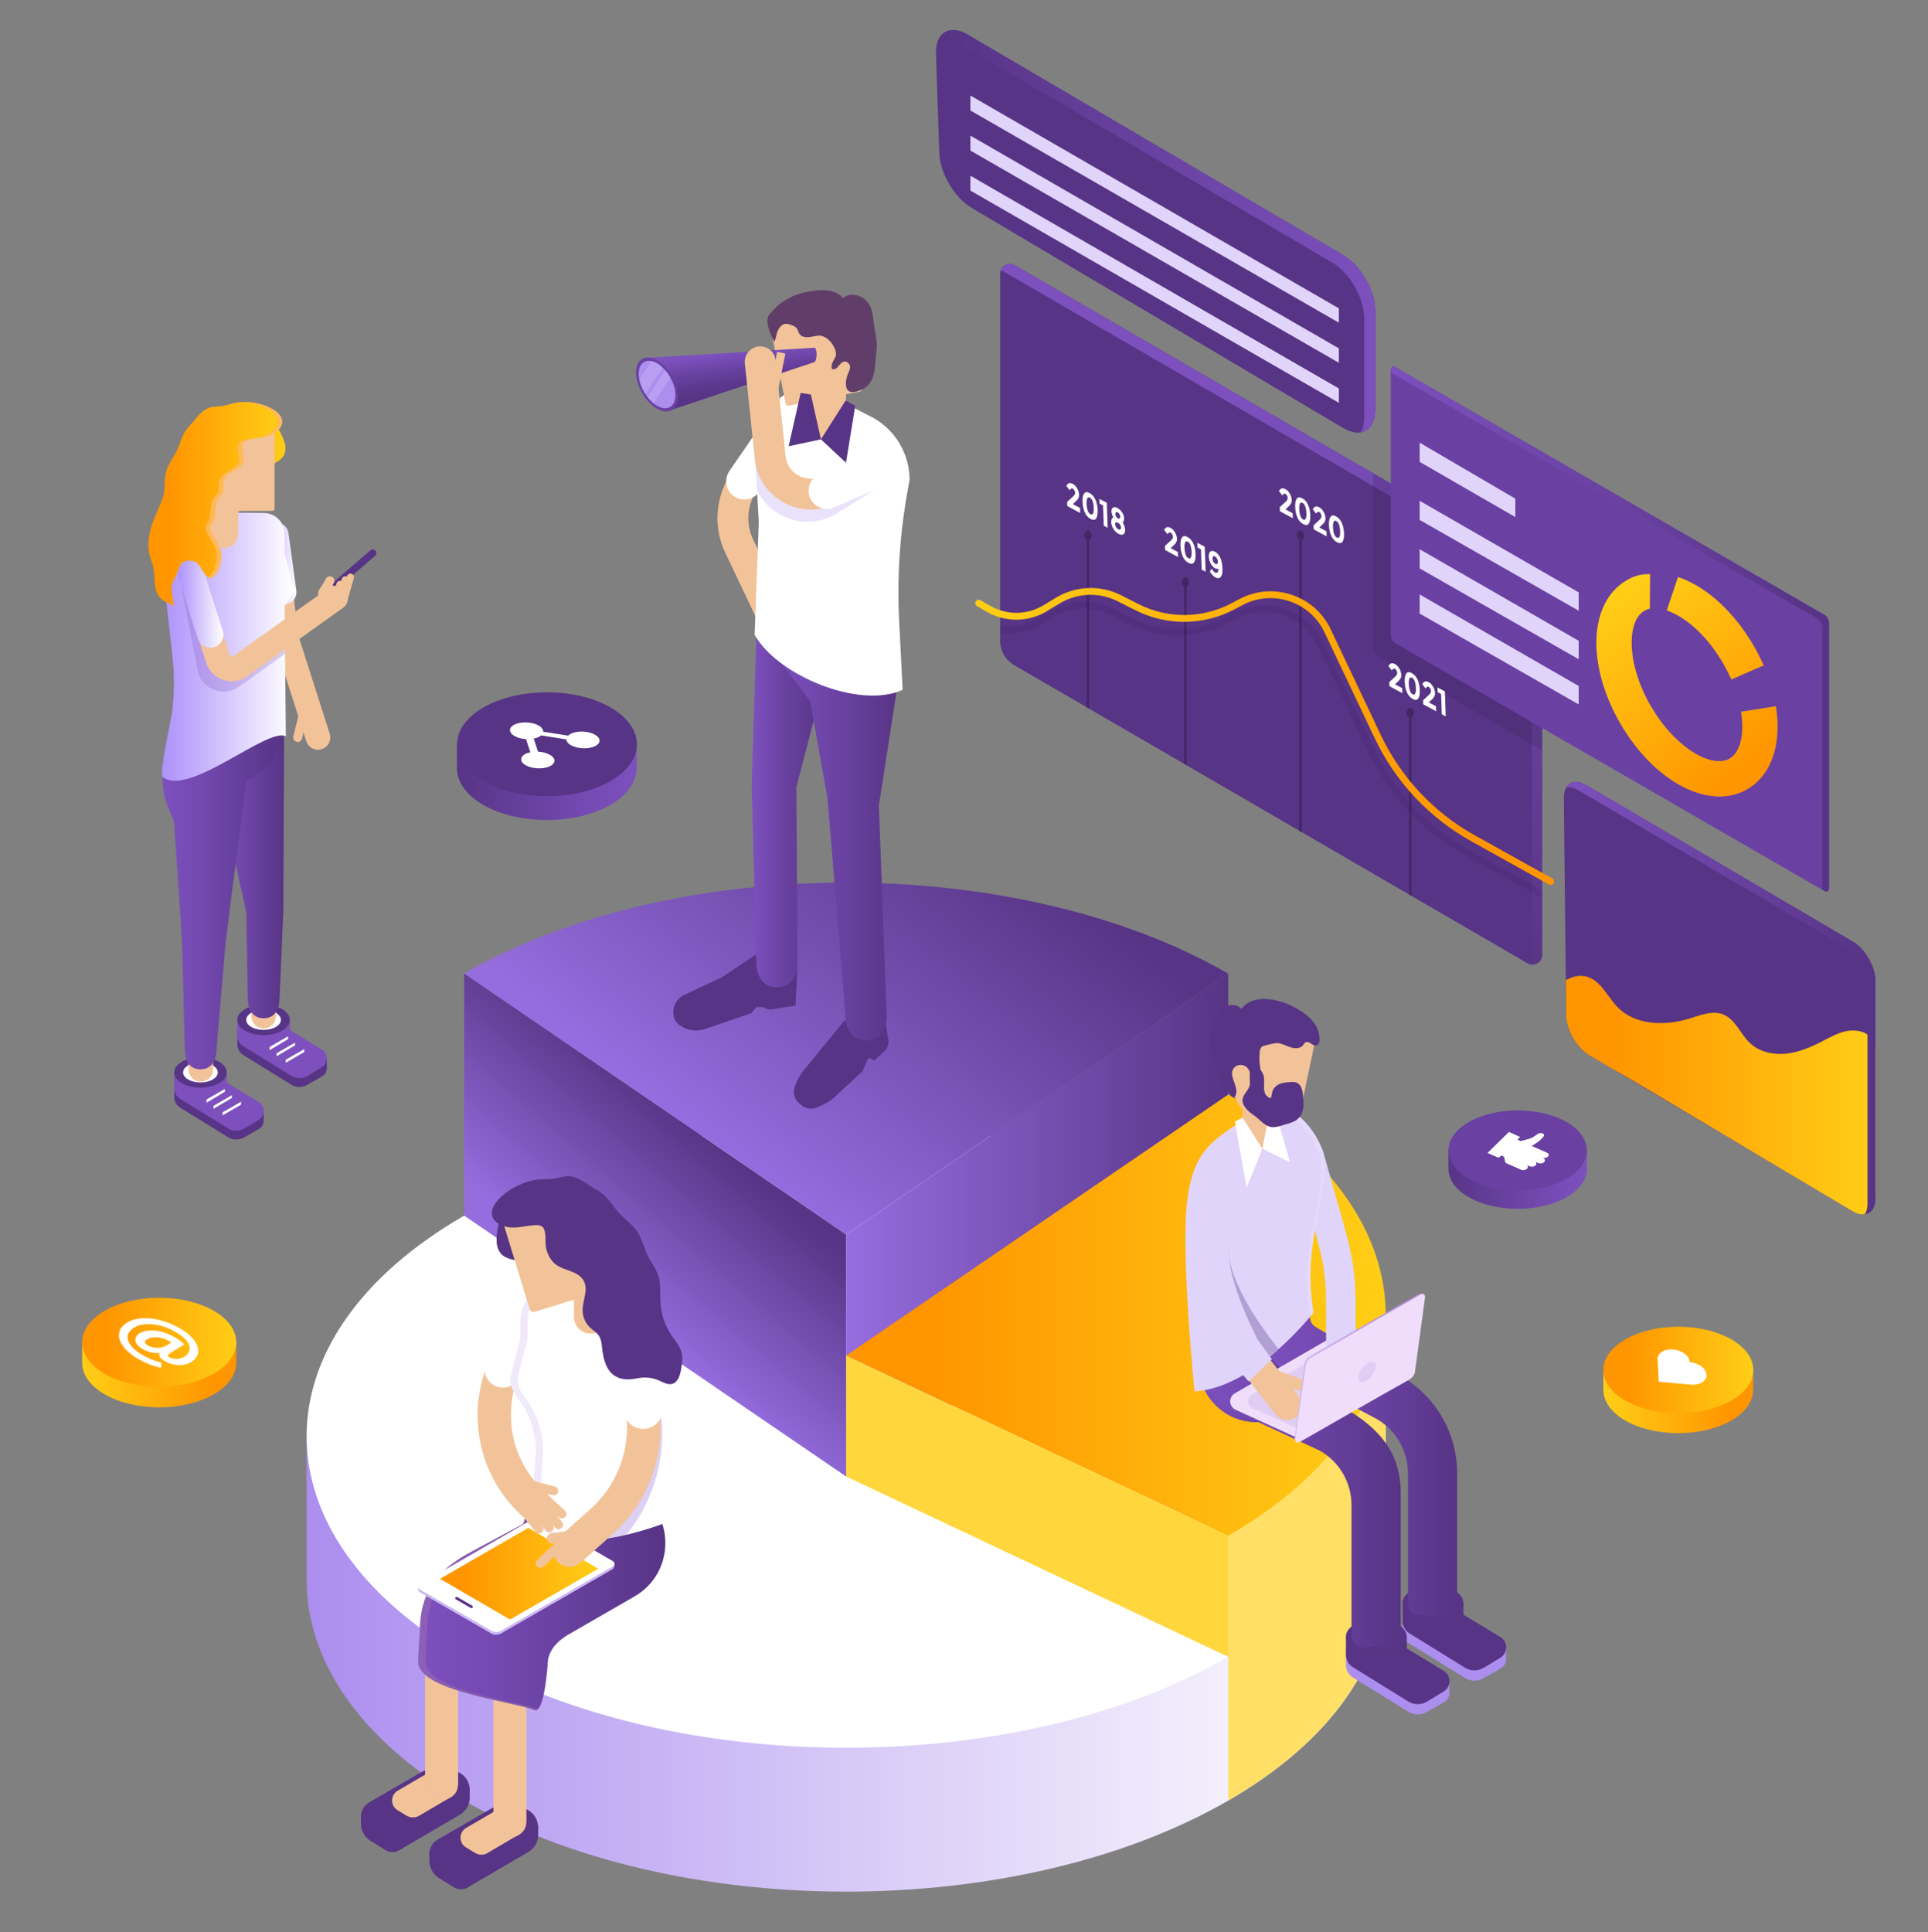 <?xml version="1.0" encoding="UTF-8"?> <!-- Generator: Adobe Illustrator 23.0.0, SVG Export Plug-In . SVG Version: 6.00 Build 0) --> <svg xmlns="http://www.w3.org/2000/svg" xmlns:xlink="http://www.w3.org/1999/xlink" id="Слой_1" x="0px" y="0px" viewBox="0 0 2501 2506" style="enable-background:new 0 0 2501 2506;" xml:space="preserve"><rect x="0" y="0" width="2501" height="2506" fill="#808080" stroke="none"/> <style type="text/css"> .st0{fill:url(#XMLID_6_);} .st1{fill:#FFFFFF;} .st2{fill:#FFDF65;} .st3{fill:url(#XMLID_7_);} .st4{fill:url(#XMLID_8_);} .st5{fill:url(#XMLID_9_);} .st6{fill:url(#XMLID_10_);} .st7{fill:#FFD73D;} .st8{fill:url(#XMLID_11_);} .st9{fill:#AC8EEF;} .st10{fill:#573485;} .st11{fill:#4A2F50;} .st12{fill:url(#XMLID_12_);} .st13{fill:url(#XMLID_13_);} .st14{fill:#EFDDFB;} .st15{fill:#DFCDF4;} .st16{fill:#E0D4FA;} .st17{opacity:0.15;fill:#FFFFFF;} .st18{fill:#F2C399;} .st19{fill:url(#XMLID_14_);} .st20{opacity:0.33;fill:#573485;} .st21{fill:url(#XMLID_15_);} .st22{fill:#6A40A3;} .st23{fill:url(#XMLID_16_);} .st24{fill:url(#XMLID_17_);} .st25{fill:url(#XMLID_18_);} .st26{fill:url(#XMLID_19_);} .st27{fill:url(#XMLID_20_);} .st28{fill:url(#XMLID_21_);} .st29{fill:url(#XMLID_22_);} .st30{fill:#613E6A;} .st31{fill:url(#XMLID_23_);} .st32{opacity:0.3;fill:#B89FF2;} .st33{fill:#B89FF2;} .st34{fill:url(#XMLID_24_);} .st35{fill:#422764;} .st36{opacity:0.1;fill:#2D004D;} .st37{fill:url(#XMLID_25_);} .st38{opacity:0.3;fill:#422764;} .st39{fill:url(#XMLID_26_);} .st40{fill:url(#XMLID_27_);} .st41{fill:url(#SVGID_1_);} .st42{fill:url(#XMLID_28_);} .st43{fill:url(#XMLID_29_);} .st44{fill:#7D50BE;} .st45{fill:url(#XMLID_30_);} .st46{fill:url(#XMLID_31_);} .st47{fill:url(#SVGID_2_);} .st48{fill:url(#SVGID_3_);} .st49{fill:url(#XMLID_32_);} .st50{opacity:0.25;fill:#7D50BE;} .st51{fill:url(#XMLID_33_);} .st52{fill:url(#SVGID_4_);} .st53{fill:#FFB958;} .st54{opacity:0.3;fill:#EFBF94;} .st55{fill:url(#XMLID_35_);} .st56{opacity:0.15;fill:#EFBF94;} .st57{fill:#CCB9F2;} .st58{fill:url(#XMLID_36_);} .st59{opacity:0.15;fill:#966DDF;} .st60{opacity:0.33;fill:#966DDF;} </style> <g id="Bg"> </g> <linearGradient id="XMLID_6_" gradientUnits="userSpaceOnUse" x1="397.717" y1="2049.508" x2="1797.571" y2="2049.508"> <stop offset="3.802050e-03" style="stop-color:#AC8EEF"></stop> <stop offset="0.547" style="stop-color:#DBCEF8"></stop> <stop offset="1" style="stop-color:#FFFFFF"></stop> </linearGradient> <path id="XMLID_960_" class="st0" d="M1797.6,1862.9h-78.4c-32.1-35.9-74.1-69.5-126-99.5c-272.5-157.3-718.5-157.3-991.1,0 c-51.9,30-93.9,63.6-126,99.5h-78.4V2048h0.1c-0.6,104.2,67.4,208.5,204.3,287.6c272.5,157.4,718.5,157.4,991.1,0 c136.9-79,205-183.4,204.3-287.6h0.1V1862.9z"></path> <path id="XMLID_959_" class="st1" d="M602.1,1576.8c272.5-157.4,718.5-157.4,991.1,0c272.5,157.4,272.5,414.8,0,572.2 c-272.5,157.4-718.5,157.4-991.1,0C329.6,1991.6,329.6,1734.2,602.1,1576.8z"></path> <path id="XMLID_958_" class="st2" d="M1797.4,1866.6c0-2.5,0-5,0-7.5v-153.3h-54.3c-34-47-83.9-91-149.9-129.1 c-192.6-111.2-63.3,313.4,0,572.2v186.5c133.5-77.1,201.4-178.1,204.1-279.7L1797.4,1866.6z"></path> <linearGradient id="XMLID_7_" gradientUnits="userSpaceOnUse" x1="1261.058" y1="1052.746" x2="925.259" y2="1484.487"> <stop offset="0" style="stop-color:#573485"></stop> <stop offset="1" style="stop-color:#966DDF"></stop> </linearGradient> <path id="XMLID_957_" class="st3" d="M1593.2,1262.9c-272.5-157.4-718.5-157.4-991.1,0l495.5,338.4L1593.2,1262.9z"></path> <linearGradient id="XMLID_8_" gradientUnits="userSpaceOnUse" x1="773.212" y1="1678.104" x2="936.313" y2="1488.619"> <stop offset="0" style="stop-color:#966DDF"></stop> <stop offset="1" style="stop-color:#573485"></stop> </linearGradient> <polygon id="XMLID_956_" class="st4" points="602.1,1262.9 602.1,1576.8 1097.6,1915.2 1097.6,1601.3 "></polygon> <linearGradient id="XMLID_9_" gradientUnits="userSpaceOnUse" x1="1097.641" y1="1589.036" x2="1593.167" y2="1589.036"> <stop offset="0" style="stop-color:#966DDF"></stop> <stop offset="1" style="stop-color:#573485"></stop> </linearGradient> <polygon id="XMLID_953_" class="st5" points="1097.6,1601.3 1593.2,1262.9 1593.2,1576.8 1097.6,1915.2 "></polygon> <linearGradient id="XMLID_10_" gradientUnits="userSpaceOnUse" x1="1097.641" y1="1705.921" x2="1797.572" y2="1705.921"> <stop offset="0.15" style="stop-color:#FF9500"></stop> <stop offset="1" style="stop-color:#FFCE16"></stop> </linearGradient> <path id="XMLID_952_" class="st6" d="M1593.2,1419.8c272.5,157.4,272.5,414.8,0,572.2l-495.5-233.8L1593.2,1419.8z"></path> <polygon id="XMLID_950_" class="st7" points="1097.6,1758.2 1097.6,1915.2 1593.2,2149 1593.2,1992 "></polygon> <g id="XMLID_898_"> <linearGradient id="XMLID_11_" gradientUnits="userSpaceOnUse" x1="1554.75" y1="1769.482" x2="1705.345" y2="1769.482"> <stop offset="0" style="stop-color:#7D50BE"></stop> <stop offset="0.305" style="stop-color:#7449B1"></stop> <stop offset="0.872" style="stop-color:#5D388E"></stop> <stop offset="1" style="stop-color:#573485"></stop> </linearGradient> <path id="XMLID_944_" class="st8" d="M1705.3,1769.5c0,41.6-33.7,75.3-75.3,75.3c-41.6,0-75.3-33.7-75.3-75.3 c0-41.6,33.7-75.3,75.3-75.3C1671.6,1694.2,1705.3,1727.9,1705.3,1769.5z"></path> <path id="XMLID_943_" class="st9" d="M1819.5,2092.3v23.7c0,6.5,3.4,12.5,8.9,16l72,44.5c7.5,4.6,16.9,4.6,24.3,0.1l22-12.5 c4.4-2.5,7.1-7.1,7-12.1l-0.1-13.6c0,0-3,1.1-7.5-1.7l-47.9-29v-15.3H1819.5z"></path> <path id="XMLID_942_" class="st10" d="M1819.5,2079.1v23.7c0,6.5,3.4,12.5,8.9,15.9l72,44.5c7.5,4.6,16.9,4.6,24.3,0.1l21.6-13.1 c10-6.1,10-20.7,0-26.8l-47.9-29v-15.3H1819.5z"></path> <g id="XMLID_940_"> <polygon id="XMLID_941_" class="st10" points="1868,2124.6 1868,2119.8 1895.7,2103.8 1895.7,2108.2 "></polygon> </g> <g id="XMLID_938_"> <polygon id="XMLID_939_" class="st10" points="1878.4,2133.8 1878.4,2129.3 1906.1,2113.3 1906.3,2117.3 "></polygon> </g> <g id="XMLID_936_"> <polygon id="XMLID_937_" class="st10" points="1892.2,2143.6 1892.2,2139 1919.9,2123 1919.8,2127.6 "></polygon> </g> <path id="XMLID_935_" class="st10" d="M1831,2095.3c-15.4-8.9-15.4-23.4,0-32.2c15.4-8.9,40.5-8.9,55.8,0 c15.4,8.9,15.4,23.4,0,32.2C1871.5,2104.1,1846.4,2104.1,1831,2095.3z"></path> <path id="XMLID_934_" class="st11" d="M1840.5,2089.8c-10.1-5.9-10.1-15.4,0-21.3c10.1-5.8,26.7-5.8,36.8,0 c10.1,5.9,10.1,15.4,0,21.3C1867.2,2095.6,1850.6,2095.6,1840.5,2089.8z"></path> <path id="XMLID_933_" class="st9" d="M1746,2136.1v23.7c0,6.5,3.4,12.5,8.9,16l72,44.5c7.5,4.6,16.9,4.6,24.3,0.1l22-12.5 c4.4-2.5,7.1-7.1,7-12.1l-0.1-13.6c0,0-3,1.1-7.5-1.7l-47.9-29v-15.3H1746z"></path> <path id="XMLID_932_" class="st10" d="M1746,2122.9v23.7c0,6.5,3.4,12.5,8.9,15.9l72,44.5c7.5,4.6,16.9,4.6,24.3,0.1l21.6-13.1 c10-6.1,10-20.7,0-26.8l-47.9-29v-15.3H1746z"></path> <g id="XMLID_930_"> <polygon id="XMLID_931_" class="st10" points="1794.5,2168.3 1794.5,2163.6 1822.1,2147.6 1822.2,2151.9 "></polygon> </g> <g id="XMLID_928_"> <polygon id="XMLID_929_" class="st10" points="1804.9,2177.6 1804.9,2173.1 1832.6,2157.1 1832.7,2161.1 "></polygon> </g> <g id="XMLID_926_"> <polygon id="XMLID_927_" class="st10" points="1818.7,2187.3 1818.7,2182.8 1846.4,2166.8 1846.3,2171.3 "></polygon> </g> <path id="XMLID_925_" class="st10" d="M1757.5,2139c-15.4-8.9-15.4-23.4,0-32.2c15.4-8.9,40.5-8.9,55.8,0 c15.4,8.9,15.4,23.4,0,32.2C1798,2147.9,1772.8,2147.9,1757.5,2139z"></path> <path id="XMLID_924_" class="st11" d="M1767,2133.6c-10.1-5.8-10.1-15.4,0-21.3c10.1-5.8,26.7-5.8,36.8,0 c10.1,5.8,10.1,15.4,0,21.3C1793.7,2139.4,1777.1,2139.4,1767,2133.6z"></path> <g id="XMLID_922_"> <linearGradient id="XMLID_12_" gradientUnits="userSpaceOnUse" x1="1635.511" y1="1882.318" x2="1890.209" y2="1882.318"> <stop offset="0" style="stop-color:#7D50BE"></stop> <stop offset="0.305" style="stop-color:#7449B1"></stop> <stop offset="0.872" style="stop-color:#5D388E"></stop> <stop offset="1" style="stop-color:#573485"></stop> </linearGradient> <path id="XMLID_923_" class="st12" d="M1858.3,2095.5c-17.6,0-31.9,1.6-31.9-16v-168.7c0-28.9-15.6-55.9-40.7-70.3l-120-63.6 c-24.6-14.1-30.3-40.5-30.3-68.9v-6.9c0-17.6,14.3-31.9,31.9-31.9c17.6,0,31.9,14.3,31.9,31.9v6.9c0,5.6,3,10.8,7.9,13.6 l110.5,63.6c44.8,25.8,72.6,73.9,72.6,125.6v168.7C1890.2,2097,1875.9,2095.5,1858.3,2095.5z"></path> </g> <g id="XMLID_920_"> <linearGradient id="XMLID_13_" gradientUnits="userSpaceOnUse" x1="1562.201" y1="1923.901" x2="1816.896" y2="1923.901"> <stop offset="0" style="stop-color:#7D50BE"></stop> <stop offset="0.305" style="stop-color:#7449B1"></stop> <stop offset="0.872" style="stop-color:#5D388E"></stop> <stop offset="1" style="stop-color:#573485"></stop> </linearGradient> <path id="XMLID_921_" class="st13" d="M1785.4,2137.2c-17.6,0-32.2,1.3-32.2-16.3v-168.7c0-28.9-15.6-55.9-40.7-70.3l-123.2-57.2 c-24.6-14.1-27.1-46.9-27.1-75.3v-6.9c0-17.6,14.3-31.9,31.9-31.9c17.6,0,31.9,14.3,31.9,31.9v6.9c0,5.6,3,10.8,7.9,13.6 l110.5,63.6c44.8,25.8,72.6,58,72.6,109.7v184.6C1816.9,2138.5,1803,2137.2,1785.4,2137.2z"></path> </g> <g id="XMLID_917_"> <path id="XMLID_919_" class="st14" d="M1687.7,1867.4l-85.7-39.2c-8.2-4.5-8.3-16.2-0.2-20.9l130.5-75.4l96.4,57.3L1687.7,1867.4z "></path> <path id="XMLID_918_" class="st15" d="M1699.3,1859.8l-74.7-33.3c-7.1-3.9-7.2-14-0.2-18l119.4-69l83.1,49.4L1699.3,1859.8z"></path> </g> <g id="XMLID_915_"> <path id="XMLID_916_" class="st16" d="M1739.3,1785.3c-10.6,0-19.1-8.6-19.1-19.1v-74.5c0-44.2-6.1-65.4-18.1-107.9l-22.3-78.9 c-2.9-10.2,3-20.7,13.2-23.6c10.1-2.9,20.7,3,23.6,13.2l22.3,78.9c13,45.9,19.6,70.6,19.6,118.3v74.5 C1758.4,1776.7,1749.8,1785.3,1739.3,1785.3z"></path> </g> <path id="XMLID_914_" class="st16" d="M1637.2,1439.3l-15.7,9.1c-52.2,30.1-73.8,48.5-81.4,108.3c-8.7,68.6,9.4,248.1,9.4,248.1 c78.8-4.4,154.3-102.2,154.3-102.2c-13.9-88.6,14.4-133.5,15-193C1719.1,1478.3,1674.9,1417.6,1637.2,1439.3z"></path> <path class="st17" d="M1718.8,1509.7c0.3-31.5-43.9-92.1-81.6-70.4l-15.7,9.1c-16.4,9.5-31.1,21.1-43.8,34.6 c11.6-11.5,24.7-21.7,39.2-30l15.7-9.1c37.7-21.8,81.9,38.9,81.6,70.4c-0.6,59.4-28.8,104.2-15,192.7c2.9-2.7,4.6-4.3,4.6-4.3 C1689.9,1614.1,1718.2,1569.2,1718.8,1509.7z"></path> <path id="XMLID_913_" class="st18" d="M1647.3,1491.7h-34.5c-0.5,0-0.9-0.4-0.9-0.9v-58.5h36.3v58.5 C1648.2,1491.3,1647.8,1491.7,1647.3,1491.7z"></path> <polygon id="XMLID_912_" class="st1" points="1611.8,1449.7 1601.9,1455 1617.1,1540.5 1637.5,1490 "></polygon> <polygon id="XMLID_911_" class="st1" points="1637.5,1490 1648.2,1435.9 1652.8,1435.9 1673.4,1507.6 "></polygon> <g id="XMLID_909_"> <path id="XMLID_910_" class="st18" d="M1669.7,1842.1c-5.7,0-11.3-2.5-15.1-7.4l-57.2-73.5c-31.1-40-46.9-90-44.5-140.7l4.6-71.8 c0.5-10.5,9.5-18.8,20-18.2c10.6,0.5,18.7,9.5,18.2,20l-4.6,71.8c-2,41.5,11,82.5,36.5,115.4l57.2,73.5c6.5,8.3,5,20.4-3.4,26.8 C1677.9,1840.8,1673.8,1842.1,1669.7,1842.1z"></path> </g> <path id="XMLID_908_" class="st18" d="M1684.3,1803.6l-59.2-22.2c-2.6-1-4-3.9-3-6.6l1.7-4.5c1-2.6,3.9-4,6.6-3l59.1,22.2 c2.6,1,4,3.9,3,6.6l-1.7,4.5C1689.9,1803.2,1686.9,1804.6,1684.3,1803.6z"></path> <g id="XMLID_904_"> <linearGradient id="XMLID_14_" gradientUnits="userSpaceOnUse" x1="1679.236" y1="1774.484" x2="1846.856" y2="1774.484"> <stop offset="0" style="stop-color:#D2BCED"></stop> <stop offset="1" style="stop-color:#AD84D8"></stop> </linearGradient> <path id="XMLID_907_" class="st19" d="M1846.9,1678.8l-1.9-0.6c-1.8-0.5-3.7-0.3-5.4,0.6l-141.5,81c-3.3,1.9-6,6.6-6.1,10.4 l-12.8,97c0,0.9,0.4,1.8,1.2,2.3l2.1,1.5l145.5-84.4c3.3-1.9,6-6.6,6-10.4L1846.9,1678.8z"></path> <path id="XMLID_906_" class="st14" d="M1848.6,1682.6c0-3.8-2.7-5.4-6-3.5l-142.8,82.4c-3.3,1.9-6,6.6-6.1,10.4l-13.4,94.9 c0,3.8,2.7,5.4,6,3.5l143.4-82.1c3.3-1.9,6-6.6,6-10.4L1848.6,1682.6z"></path> <path id="XMLID_905_" class="st15" d="M1777,1766.9c-5.9,2-12.3,9.4-14.3,16.3c-2,6.9,1.2,10.9,7,8.9c5.9-2.1,12.3-9.4,14.3-16.3 C1786,1768.9,1782.8,1764.9,1777,1766.9z"></path> </g> <path id="XMLID_903_" class="st20" d="M1617,1689.3c-12.4-22.4-23.6-48.2-22.7-66.8c0,0-2.1-72.3-14.4-72.9 c-12.1-0.5-18.7-13.4-19.3-1.1l-4.6,71.8c-2.5,51.1,13.4,101.5,44.5,142l12.5,21.9c16.8-7.7,31.7-24.9,45.5-34.2 C1645.1,1733,1627.5,1708.3,1617,1689.3z"></path> <g id="XMLID_901_"> <path id="XMLID_902_" class="st16" d="M1649.9,1763.1l-18.6-25.7c0,0-38.9-74.1-37-114.9l4.6-71.8c0.6-12.3-8.9-22.8-21.2-23.4 c-12.1-0.5-22.8,8.9-23.4,21.2l-4.6,71.8c-2.5,51.1,13.4,101.5,44.5,142l25.4,29.5L1649.9,1763.1z"></path> </g> <path id="XMLID_900_" class="st18" d="M1618.7,1440.3l-4.4-0.9c-11.8-2.4-21.4-43.5-19-55.3l12.1-60.6l100,20l-17.8,84.6 C1682.2,1464.9,1655.5,1447.6,1618.7,1440.3z"></path> <g id="XMLID_899_"> <path class="st10" d="M1710.6,1339.8c-1.8-8.3-7.1-15.6-13.7-21.4c-19.7-17.4-66.5-35.8-86.8-9.6c-5.5-7.1-17.1-6.4-24.1-0.9 c-7,5.6-10.4,14.5-13.1,23c-3.1,10.2-6,19.8-3.4,30.4c4.4,18.6,12.9,36,22.3,52.7c2.1,3.8,7.9,13.3,10.9,7.1 c5.7-11.7-11.8-27.5-0.8-37.1c4.4-3.9,11.9-3.5,15.9,0.8c3.4,3.6,4.2,9.3,8.1,12.4c2.8,2.3,7,2.8,10.2,1.2c0.5-0.2,1-0.5,1.2-1 c0.3-0.6,0.1-1.3-0.1-2c-3-9.7-4.1-19.9-3.2-30c0.2-2.9,0.8-6.1,3.1-7.8c1.2-0.9,2.8-1.3,4.4-1.6c4.7-1,11.5-3.3,16.2-2.9 c5.8,0.5,10.9,3.6,16.4,5.4c5.5,1.8,12.4,1.9,16.1-2.6c1.1-1.4,1.9-3.2,3.6-4c1.8-0.8,3.9-0.1,5.6,0.9c2.4,1.5,5.1,4.1,8.2,3.2 C1713.6,1354.3,1711.6,1344.2,1710.6,1339.8z"></path> </g> <g> <path class="st10" d="M1689.6,1415.8c-1-4.8-2.9-9.3-7.2-11.3c-3-1.4-6.5-1.2-9.8-0.9c-4.3,0.4-8.7,0.7-12.7,2.4 c-4,1.6-6.8,4.3-8.8,8.1c-1.3,2.5-1.3,9.1-3.1,10.5c-14.2-5.4-4.6-22.1-10-32.4c-1.7-3.4-4.3-6.6-8-7.6 c-13.6-3.7-6.9,18.3-9.1,24.2c-2.5,6.8-9.6,12.1-9.1,19.3c0.7,8.9,10.2,15.3,16.7,20.1c7.1,5.3,13.7,14,23,13.9 c4.4-0.1,8.7-1.4,12.9-2.7c8.4-2.6,17.1-4,22.4-11.7c5.1-7.3,4.4-17.1,3.5-25.9C1690.3,1419.7,1690,1417.8,1689.6,1415.8z"></path> </g> </g> <linearGradient id="XMLID_15_" gradientUnits="userSpaceOnUse" x1="1878.968" y1="1516.098" x2="2058.475" y2="1516.098"> <stop offset="0" style="stop-color:#573485"></stop> <stop offset="0.128" style="stop-color:#5D388E"></stop> <stop offset="0.695" style="stop-color:#7449B1"></stop> <stop offset="1" style="stop-color:#7D50BE"></stop> </linearGradient> <path id="XMLID_893_" class="st21" d="M2058.5,1492.2h-10c-4.1-4.6-9.5-8.9-16.2-12.8c-35-20.2-92.1-20.2-127.1,0 c-6.7,3.8-12,8.2-16.2,12.8h-10v23.7h0c-0.1,13.4,8.6,26.7,26.2,36.9c34.9,20.2,92.1,20.2,127.1,0c17.6-10.1,26.3-23.5,26.2-36.9h0 V1492.2z"></path> <path id="XMLID_892_" class="st22" d="M1905.2,1455.5c34.9-20.2,92.1-20.2,127.1,0c34.9,20.2,34.9,53.2,0,73.4 c-35,20.2-92.1,20.2-127.1,0C1870.2,1508.7,1870.2,1475.7,1905.2,1455.5z"></path> <path id="XMLID_34_" class="st1" d="M2003.5,1506.8c1.3-1.7,0.3-3.7-1.8-4.6l-1.4-0.6c2.6,1.2,6.5,0.3,8.1-1.9 c1.3-1.7,0.3-3.7-1.8-4.6l-10.5-4.6l-9.3-4.1c0,0,1.7-1,3.9-2.3c0.5-0.3,0.9-0.6,1.4-0.9c0.1-0.1,0.3-0.2,0.4-0.3 c2.2-1.4,4.5-3,5.8-4.4c0.4-0.3,1-1.1,1.8-1.9c0.2-0.2,0.4-0.4,0.6-0.6c0.6-0.6,1.1-1.2,1.5-1.7c0.8-0.9,0.9-2,0.4-2.9 c-0.3-0.5-0.8-1-1.6-1.3c-1.9-0.8-4.5-0.5-6.2,0.7c-2.9,2.2-7.5,5.3-10.3,6.1c-2.5,0.7-11.9,3.2-11.9,3.2l-0.4-0.2l0,0l-3.8-1.7l3-3 c0.3-0.3,0.2-0.7-0.2-0.8l-13.8-6.1l-18.6,18.2l-9.2,9l13.7,6l0.1,0c0.4,0.2,0.9,0.1,1.2-0.2l0.1,0l2.6-2.5l2.4,1 c0.2,0.1,0.5,0.2,0.7,0.4l0,0c0.2,0.1,0.4,0.3,0.5,0.5c0.3,0.3,0.4,0.6,0.5,1l1,5.1c0.2,0.9,0.9,1.7,2,2.2l18.6,8.2 c2.2,0.9,5.3,0.8,7.2-0.7c2.5-1.8,2.2-4.5-0.4-5.6l4.3,1.9c2.2,0.9,5.3,0.8,7.2-0.7c2.5-1.8,2.2-4.5-0.4-5.6l4.5,2 C1998,1509.8,2001.9,1509,2003.5,1506.8z"></path> <linearGradient id="XMLID_16_" gradientUnits="userSpaceOnUse" x1="2079.931" y1="1802.875" x2="2274.193" y2="1802.875"> <stop offset="0" style="stop-color:#FFCE16"></stop> <stop offset="0.85" style="stop-color:#FF9500"></stop> </linearGradient> <path id="XMLID_1215_" class="st23" d="M2274.2,1777h-10.9c-4.5-5-10.3-9.6-17.5-13.8c-37.8-21.8-99.7-21.8-137.5,0 c-7.2,4.2-13,8.8-17.5,13.8h-10.9v25.7h0c-0.1,14.5,9.4,28.9,28.4,39.9c37.8,21.8,99.7,21.8,137.5,0c19-11,28.4-25.4,28.4-39.9h0 V1777z"></path> <linearGradient id="XMLID_17_" gradientUnits="userSpaceOnUse" x1="2079.931" y1="1776.978" x2="2274.195" y2="1776.978"> <stop offset="0.15" style="stop-color:#FF9500"></stop> <stop offset="1" style="stop-color:#FFCE16"></stop> </linearGradient> <ellipse id="XMLID_1214_" class="st24" cx="2177.1" cy="1777" rx="97.3" ry="56.1"></ellipse> <path id="XMLID_1117_" class="st1" d="M2196.6,1796.1c0,0-1.4,0-1.9,0l-43-3.8l-1.5-29.4c-0.1-3.6,1.8-7.1,5.6-9.5 c7.9-5,21.1-3.9,29.5,2.5c4.3,3.2,6.5,7.2,6.6,11c5.4,0.4,10.9,2.3,15.2,5.5c8.4,6.4,8.9,15.6,1,20.6 C2204.8,1795,2200.8,1796,2196.6,1796.1z"></path> <linearGradient id="XMLID_18_" gradientUnits="userSpaceOnUse" x1="106.59" y1="1767.745" x2="306.479" y2="1767.745"> <stop offset="0" style="stop-color:#FFCE16"></stop> <stop offset="0.85" style="stop-color:#FF9500"></stop> </linearGradient> <path id="XMLID_1013_" class="st25" d="M306.5,1741.1h-11.2c-4.6-5.1-10.6-9.9-18-14.2c-38.9-22.5-102.6-22.5-141.5,0 c-7.4,4.3-13.4,9.1-18,14.2h-11.2v26.4h0c-0.1,14.9,9.6,29.8,29.2,41.1c38.9,22.5,102.6,22.5,141.5,0c19.6-11.3,29.3-26.2,29.2-41.1 h0V1741.1z"></path> <linearGradient id="XMLID_19_" gradientUnits="userSpaceOnUse" x1="106.589" y1="1741.097" x2="306.479" y2="1741.097"> <stop offset="0.15" style="stop-color:#FF9500"></stop> <stop offset="1" style="stop-color:#FFCE16"></stop> </linearGradient> <path id="XMLID_897_" class="st26" d="M135.8,1700.2c38.9-22.5,102.6-22.5,141.5,0c38.9,22.5,38.9,59.2,0,81.7 c-38.9,22.5-102.6,22.5-141.5,0S96.9,1722.7,135.8,1700.2z"></path> <path id="XMLID_1069_" class="st1" d="M256.9,1749.2c-1.6-9.5-11-19.5-25.9-27.6c-14-7.6-29.2-11.8-42.6-11.8 c-12.8,0-23.2,3.7-29.4,10.4c-3.9,4.2-5.4,9.3-4.5,14.7c1.7,10,11.6,20.7,26.6,28.8c9.4,5.1,17.4,8.2,26,10.2l1.8,0.4l0.7-7 l-1.4-0.3c-6.5-1.4-13.9-4.3-21.4-8.3c-12.1-6.6-19.8-14.6-21.1-22c-0.7-3.9,0.5-7.5,3.5-10.7c5.1-5.5,13.2-8.5,23.3-8.5 c10.6,0,22.5,3.2,33.3,9.1c11.8,6.4,19,13.6,20.1,20.4c0.6,3.6-0.5,6.9-3.2,9.9c-3.3,3.6-8.4,5.7-13.9,5.7c-3.3,0-6.5-0.8-8.9-2.1 c-1.3-0.7-2-1.4-2-2.1c0-0.4,0.3-1.9,4.6-4.4l16.7-10.1l-1.5-1.4c-3.1-3-7.9-6.3-13.1-9.1c-9.2-5-19.3-7.7-28.4-7.7 c-8.1,0-14.6,2.2-18.3,6.2c-1.9,2.1-2.7,4.6-2.3,7.2c0.7,4,4.1,7.9,9.5,10.9c6.3,3.4,12.5,5.1,18.8,5.1c1,0,2,0,3-0.1 c-0.3,1-0.4,1.9-0.3,2.6c0.5,3.9,4.7,6.7,7.1,8c6,3.3,12.9,5.1,19.4,5.1c8,0,15-2.8,19.6-7.8C256.4,1759,257.8,1754.3,256.9,1749.2z M188.1,1741c-0.1-0.8,0.1-1.6,0.9-2.3c2.4-2.6,7-4.2,12.4-4.2c5.6,0,11.6,1.6,16.9,4.4c1.5,0.8,2.8,1.6,4,2.5l-7.3,4.4 c-2.4,1.5-6.6,2.4-10.9,2.4c-4.3,0-8.3-0.9-11.4-2.6C190.1,1744.2,188.4,1742.5,188.1,1741z"></path> <linearGradient id="XMLID_20_" gradientUnits="userSpaceOnUse" x1="592.924" y1="996.421" x2="826.078" y2="996.421"> <stop offset="0" style="stop-color:#573485"></stop> <stop offset="0.128" style="stop-color:#5D388E"></stop> <stop offset="0.695" style="stop-color:#7449B1"></stop> <stop offset="1" style="stop-color:#7D50BE"></stop> </linearGradient> <path id="XMLID_1020_" class="st27" d="M826.1,965.3H813c-5.4-6-12.3-11.6-21-16.6c-45.4-26.2-119.7-26.2-165.1,0 c-8.6,5-15.6,10.6-21,16.6h-13.1v30.8h0c-0.1,17.4,11.2,34.7,34,47.9c45.4,26.2,119.7,26.2,165.1,0c22.8-13.2,34.1-30.5,34-47.9h0 V965.3z"></path> <path id="XMLID_1019_" class="st10" d="M627,917.7c45.4-26.2,119.7-26.2,165.1,0c45.4,26.2,45.4,69.1,0,95.3 c-45.4,26.2-119.7,26.2-165.1,0C581.6,986.8,581.6,943.9,627,917.7z"></path> <path id="XMLID_1014_" class="st1" d="M712.6,994.2c-8.6,3.8-22.2,3.1-30.5-1.5c-8.3-4.7-8-11.5,0.5-15.3c1.6-0.7,3.5-1.2,5.4-1.6 l-5.7-17.1c-5.4-0.3-10.7-1.6-14.7-3.9c-8.3-4.7-8-11.5,0.5-15.3c8.6-3.8,22.2-3.1,30.5,1.5c4.2,2.4,6.2,5.3,6,8.1l32.4,5.1 c1.1-1,2.4-2,4.2-2.8c8.6-3.8,22.2-3.1,30.5,1.5c8.3,4.7,8,11.5-0.5,15.3c-8.6,3.8-22.2,3.1-30.5-1.5c-4-2.2-5.9-5-6-7.6l-32.8-5.2 c-1,0.9-2.2,1.7-3.8,2.4c-1.7,0.8-3.7,1.3-5.8,1.7l5.6,17c5.5,0.3,11,1.6,15.1,3.9C721.5,983.5,721.2,990.3,712.6,994.2z"></path> <g id="XMLID_605_"> <path id="XMLID_604_" class="st10" d="M936.6,1267.5l-49.1,23.1c-4.8,2.3-8.8,6.1-11.3,10.8l0,0c-4.2,7.8-3.7,17.3,1.2,24.7l0,0 c9.8,9.8,24.3,13.1,37.4,8.6l60-20.6l6.5-8h6.5l10.5,3.5l33.7-5.3l2.2-48.2l-53.7-17.9L936.6,1267.5z"></path> <g id="XMLID_602_"> <linearGradient id="XMLID_21_" gradientUnits="userSpaceOnUse" x1="975.178" y1="1024.221" x2="1084.371" y2="1024.221"> <stop offset="0" style="stop-color:#7D50BE"></stop> <stop offset="2.766252e-03" style="stop-color:#7D50BE"></stop> <stop offset="0.412" style="stop-color:#68419F"></stop> <stop offset="0.758" style="stop-color:#5C378C"></stop> <stop offset="1" style="stop-color:#573485"></stop> </linearGradient> <path id="XMLID_603_" class="st28" d="M1008,1280.7c-17.1,0-26.6-13.8-26.8-30.9l-6.1-231.2l6.8-222.3 c1.6-17.2,30.2-29.8,47.3-28.3c17.2,1.6,56.6,39,55,56.2l-51.2,196.9l1.6,228.1c0.2,17.2-9.2,31.3-26.5,31.5 C1008.2,1280.7,1008.1,1280.7,1008,1280.7z"></path> </g> <path id="XMLID_601_" class="st10" d="M1095.5,1323.7l-53.6,65.5c-3.5,4.4-6.4,9.2-8.6,14.4l-2,4.8c-3.1,7.5-1.4,16.1,4.5,21.7 l2.7,2.6c5.8,5.5,14.4,7,21.7,3.6l7.7-3.5c7.4-3.4,14-8.3,19.5-14.4l31.4-28.8l6.4-14.8l3.1-2.8l5.3,4l13.3-12.2 c4.3-3.8,6.4-9.6,5.4-15.3l-3.5-20.2L1095.5,1323.7z"></path> <g id="XMLID_600_"> <path id="XMLID_697_" class="st18" d="M1016,848.6c-7.5,0-14.7-4.2-18.2-11.5l-57.1-120.4C924.8,683.2,928,643.5,949,613 l62.7-91.1c6.3-9.1,18.8-11.4,27.9-5.1c9.1,6.3,11.4,18.8,5.1,27.9l-62.7,91.1c-12.9,18.8-14.9,43.2-5.1,63.8l57.1,120.4 c4.7,10,0.5,22-9.5,26.7C1021.8,848,1018.8,848.6,1016,848.6z"></path> </g> <g id="XMLID_599_"> <path id="XMLID_695_" class="st1" d="M965.5,647.9c-4.6,0-9.3-1.3-13.3-4.2c-10.7-7.4-13.4-22.1-6-32.8l62.8-91.1 c7.4-10.7,22-13.4,32.8-6c10.7,7.4,13.4,22.1,6,32.8L985,637.7C980.4,644.4,973,647.9,965.5,647.9z"></path> </g> <g id="XMLID_596_"> <linearGradient id="XMLID_22_" gradientUnits="userSpaceOnUse" x1="990.726" y1="1060.674" x2="1168.078" y2="1060.674"> <stop offset="0" style="stop-color:#7D50BE"></stop> <stop offset="0.305" style="stop-color:#7449B1"></stop> <stop offset="0.872" style="stop-color:#5D388E"></stop> <stop offset="1" style="stop-color:#573485"></stop> </linearGradient> <path id="XMLID_245_" class="st29" d="M1123.5,1349.8c-16.9,0-26.3-13.5-26.7-30.5l-23.4-284L1051,909.7l-60.3-79.3l56.9-52.2 c0.5-17.2,59.4,5,76.6,5.3c17.2,0.5,44.2,63.9,43.8,81.1l-27.9,179.9l10,273.5c0.4,17.2-8.8,31.5-26,31.9 C1124,1349.8,1123.7,1349.8,1123.5,1349.8z"></path> </g> <path id="XMLID_595_" class="st1" d="M1133.6,542.4c28.6,16.5,46.3,47.1,46.3,80.1l-2.6,14.3c-10.1,55.9-13.8,112.7-10.9,169.4 l4.5,88.6c-55.7,25.6-162.6-18.6-192-71.4l5.4-146.2l-5.1-93c-3-55.2,55.1-92.9,104.3-67.6L1133.6,542.4z"></path> <path id="XMLID_586_" class="st18" d="M1063,569.9h1.9c13,0,32.5-25.3,32.5-38.3v-39c0-7.9-6.4-14.3-14.3-14.3h-18.3 c-7.9,0-14.3,6.4-14.3,14.3v39C1050.4,544.6,1050.1,569.9,1063,569.9z"></path> <path id="XMLID_585_" class="st18" d="M1023.3,526.2l93-18.5c0.7-0.1,1.2-0.8,1-1.6l-21.2-106.4l-97.8,19.5l20.8,104.2 C1019.5,525.3,1021.4,526.6,1023.3,526.2z"></path> <path id="XMLID_584_" class="st30" d="M1068.2,436.5c7.5,2.9,13.9,11.7,15.7,18.9c1.5,5.7-0.4,8-3.1,13c-1.5,2.8-2.7,6.1-1.9,9.2 c0.1,0.4,0.2,0.7,0.5,1c0.3,0.3,0.7,0.4,1.1,0.4c3.2,0.4,5.9-2.3,7.9-4.9c3-3.9,7.2-7.5,11.7-3.4c4.9,4.5,1.7,9.5-0.2,14.2 c-2.3,5.6-5.1,18,1.2,22.4c5,3.6,15.9-1.1,20.4-3.9c0.7-0.4,1.3-0.9,2-1.4c13.3-10.4,11.3-31.1,13.4-46c1.7-12.2-1.4-22.5-3.1-34.3 c-1.6-11.5-1.3-22.1-9.7-31.3c-7.7-8.4-22.2-11.3-30.7-3.6c-4.7-6-12.3-9.1-19.8-10.1c-7.6-0.9-15.2,0.1-22.7,1.2 c-14.6,2.1-24.4,6.2-36.5,14.2c-5.7,3.8-10,9.1-14.8,13.8c-4.7,4.6-4.6,10.6-3.3,16.9c1.5,7.1,4.8,13.8,8,20.3 c0.7-0.6,1-1.6,1.3-2.5c2-6.4,2.1-11.9,6.9-17.1c4.5-4.8,8.7-3.8,14.8-1.6c1.7,0.6,3.5,1.4,4.9,2.6c3.8,3.1,2.8,8.1,7.3,11 c3.6,2.3,8.2,2.2,12.4,1.5c4.2-0.7,8.4-2,12.6-1.6C1065.5,435.7,1066.9,436,1068.2,436.5z"></path> <linearGradient id="XMLID_23_" gradientUnits="userSpaceOnUse" x1="954.103" y1="511.633" x2="947.032" y2="458.01"> <stop offset="0" style="stop-color:#573485"></stop> <stop offset="0.241" style="stop-color:#5C378C"></stop> <stop offset="0.588" style="stop-color:#68419F"></stop> <stop offset="0.997" style="stop-color:#7D50BE"></stop> <stop offset="1" style="stop-color:#7D50BE"></stop> </linearGradient> <path id="XMLID_583_" class="st31" d="M835.6,464.4L1057,451c3.4,3.2,2.7,14.8,0,18.5L872.9,531L835.6,464.4z"></path> <path id="XMLID_582_" class="st22" d="M852.3,467.4c-14.9-8.6-27.2-1.6-27.2,15.7c0,17.2,12.2,38.4,27.2,47 c14.9,8.6,27.2,1.6,27.2-15.7C879.5,497.2,867.3,476,852.3,467.4z"></path> <path id="XMLID_415_" class="st9" d="M852.3,471.2c-13.1-7.6-23.8-1.4-23.8,13.8c0,15.1,10.7,33.7,23.8,41.3 c13.1,7.6,23.8,1.4,23.8-13.7C876.2,497.3,865.4,478.8,852.3,471.2z"></path> <path id="XMLID_684_" class="st32" d="M1160.6,595.7c-5.9-9.4-18.2-12.3-27.6-6.4l-68.2,42.4c-9,5.6-19.7,6.5-29.6,2.6 c-9.8-4-16.9-12.1-19.5-22.6l-20.1-77c-11,13.1-17.5,30.2-16.5,49.6l2.8,51c7.7,16.3,21,29.2,38.2,36.1c12.4,5,25.5,6.5,38.2,4.6 c9.6-1.5,19-4.9,27.6-10.3l68.2-42.4C1163.6,617.5,1166.5,605.1,1160.6,595.7z"></path> <g id="XMLID_243_"> <path id="XMLID_683_" class="st18" d="M1051.6,661c-12.8,0-25.6-3.4-37.1-10.3c-20.3-12-33.2-32.4-35.4-55.8l-12.9-123.5 c-1.1-11,6.9-20.9,17.9-22c11-1.1,20.9,6.9,22,17.9l12.9,123.7c1,10.7,6.8,19.9,15.9,25.3c9.1,5.4,19.9,6.1,29.6,1.9l73.8-31.7 c10.2-4.4,22,0.3,26.4,10.5c4.4,10.2-0.3,22-10.5,26.4l-73.8,31.7C1071.1,659,1061.3,661,1051.6,661z"></path> </g> <g id="XMLID_232_"> <path id="XMLID_681_" class="st1" d="M1072.5,660.1c-9.2,0-17.8-5.3-21.7-14.3c-5.1-12,0.4-25.8,12.4-31l73.8-31.7 c12-5.1,25.8,0.4,31,12.4c5.1,12-0.4,25.8-12.4,31l-73.8,31.7C1078.8,659.5,1075.6,660.1,1072.5,660.1z"></path> </g> <path id="XMLID_679_" class="st18" d="M1007.7,512.6l-10-2c-0.2,0-0.3-0.2-0.3-0.4l10.6-53.4c0-0.2,0.2-0.3,0.4-0.3l10,2 c0.2,0,0.3,0.2,0.3,0.4l-10.6,53.4C1008.2,512.5,1008,512.7,1007.7,512.6z"></path> <polygon id="XMLID_101_" class="st10" points="1096.9,519.6 1109.4,526.3 1097.4,600.2 1064.9,569.9 "></polygon> <polygon id="XMLID_565_" class="st10" points="1064.9,569.9 1051.9,511.8 1038.6,509.7 1023,578.8 "></polygon> <g> <path class="st33" d="M862.8,480.4l-22.7,34.3c2.4,3.1,5,5.7,7.8,8l21.6-32.7C867.6,486.4,865.3,483.3,862.8,480.4z"></path> <path class="st33" d="M837.3,510.9l22.3-33.7c-2.3-2.2-4.7-4.4-7.3-5.9c-2.5-1.5-4.9-2.3-7.2-2.7L829.6,492 C830.9,498.5,833.5,504.9,837.3,510.9z"></path> </g> </g> <g> <g id="XMLID_350_"> <path id="XMLID_634_" class="st10" d="M1981.9,730.5l-665.7-386.6c-8.3-4.8-18.8,1.2-18.8,10.8V831c0,13.2,7,25.3,18.4,31.9 l665.7,386.6c8.3,4.8,18.8-1.2,18.8-10.8V762.4C2000.3,749.3,1993.3,737.1,1981.9,730.5z"></path> <linearGradient id="XMLID_24_" gradientUnits="userSpaceOnUse" x1="872.68" y1="1300.138" x2="1254.459" y2="495.145" gradientTransform="matrix(-1 0 0 1 2876.322 0)"> <stop offset="3.802050e-03" style="stop-color:#573485"></stop> <stop offset="1" style="stop-color:#7D50BE"></stop> </linearGradient> <path id="XMLID_633_" class="st34" d="M1987,1247.6V771.3c0-13.2-7-25.3-18.4-31.9L1303,352.8c-1.6-0.9-3.3-1.4-5-1.5 c2.1-7.5,11-11.6,18.3-7.3l665.7,386.6c11.4,6.6,18.4,18.8,18.4,31.9v476.3c0,7.8-6.8,13.1-13.8,12.3 C1986.8,1250,1987,1248.8,1987,1247.6z"></path> <polygon id="XMLID_632_" class="st35" points="1830.9,929.1 1827.9,929.1 1827.9,1160.3 1830.9,1162.1 "></polygon> <polygon id="XMLID_631_" class="st35" points="1409.8,917.5 1412.8,919.2 1412.8,694.3 1409.8,694.3 "></polygon> <polygon id="XMLID_630_" class="st35" points="1536.1,990.8 1539.2,992.6 1539.2,755.2 1536.1,755.2 "></polygon> <polygon id="XMLID_629_" class="st35" points="1685.4,1077.6 1688.5,1079.3 1688.5,694.3 1685.4,694.3 "></polygon> <path id="XMLID_628_" class="st35" d="M1416,694.3c0,3.5-2.1,6.3-4.7,6.3c-2.6,0-4.7-2.8-4.7-6.3c0-3.5,2.1-6.3,4.7-6.3 C1413.9,688,1416,690.8,1416,694.3z"></path> <path id="XMLID_627_" class="st35" d="M1542.4,755.2c0,3.5-2.1,6.3-4.7,6.3c-2.6,0-4.7-2.8-4.7-6.3c0-3.5,2.1-6.3,4.7-6.3 C1540.3,748.9,1542.4,751.7,1542.4,755.2z"></path> <path id="XMLID_626_" class="st35" d="M1691.7,694.3c0,3.5-2.1,6.3-4.7,6.3c-2.6,0-4.7-2.8-4.7-6.3c0-3.5,2.1-6.3,4.7-6.3 C1689.6,688,1691.7,690.8,1691.7,694.3z"></path> <ellipse id="XMLID_624_" class="st35" cx="1829.4" cy="924.7" rx="4.7" ry="6.3"></ellipse> <path id="XMLID_622_" class="st36" d="M1297.5,820.5v-9c16,2.9,32.9,0.1,47.2-8.6l15.8-9.6c26.1-15.9,58-17.1,85.3-3.2l22.3,11.3 c38,19.3,83.1,18.9,120.7-1.2l9.8-5.2c21.1-11.2,45.2-13.3,67.8-5.8c22.7,7.5,40.8,23.5,51,45.1l64.7,136.5 c26.4,55.6,68.7,100.8,122.5,130.7l95.8,53.3v10.2l-100.1-55.7c-55.4-30.8-99-77.4-126.2-134.7L1709.4,838 c-9.2-19.4-25.4-33.7-45.8-40.5c-20.4-6.7-42-4.9-60.9,5.2l-9.8,5.2c-40.1,21.4-88.3,21.9-128.9,1.3l-22.3-11.3 c-24.5-12.5-53.1-11.4-76.6,2.9l-15.8,9.6C1333.6,820,1315.2,823.3,1297.5,820.5z"></path> <g id="XMLID_618_"> <linearGradient id="XMLID_25_" gradientUnits="userSpaceOnUse" x1="860.36" y1="955.235" x2="1611.18" y2="955.235" gradientTransform="matrix(-1 0 0 1 2876.322 0)"> <stop offset="0.15" style="stop-color:#FF9500"></stop> <stop offset="1" style="stop-color:#FFCE16"></stop> </linearGradient> <path id="XMLID_620_" class="st37" d="M2011.5,1147.8c1.6,0,3.1-0.8,3.9-2.3c1.2-2.1,0.4-4.8-1.7-6l-100.2-55.8 c-53.8-29.9-96.1-75.1-122.5-130.7l-64.7-136.5c-10.2-21.6-28.3-37.6-51-45.1c-22.7-7.5-46.8-5.4-67.8,5.8l-9.8,5.2 c-37.6,20-82.7,20.5-120.7,1.2l-22.3-11.3c-27.3-13.9-59.1-12.6-85.3,3.2l-15.8,9.6c-21.1,12.8-47.5,13.1-69,0.8l-12.8-7.4 c-2.1-1.2-4.8-0.5-6.1,1.6c-1.2,2.1-0.5,4.8,1.6,6.1l12.8,7.4c24.2,14,54.1,13.6,78-0.9l15.8-9.6c23.5-14.3,52.1-15.4,76.6-2.9 l22.3,11.3c40.6,20.6,88.8,20.1,128.9-1.3l9.8-5.2c18.9-10.1,40.5-11.9,60.9-5.2c20.3,6.7,36.6,21.1,45.8,40.5l64.7,136.5 c27.1,57.3,70.8,103.9,126.2,134.7l100.2,55.8C2010,1147.6,2010.8,1147.8,2011.5,1147.8z"></path> </g> </g> <path class="st38" d="M1981.9,730.5l-201-116.8v225.6c0,3.8,2.7,8.5,6,10.5L2000.3,973V762.4 C2000.3,749.3,1993.3,737.1,1981.9,730.5z"></path> <g> <path id="XMLID_384_" class="st22" d="M1804.1,479.7c0-3.8,2.7-5.4,6-3.5l556.5,321.3c3.3,1.9,6,6.6,6,10.5v344.2 c0,3.8-2.7,5.4-6,3.5l-556.5-321.3c-3.3-1.9-6-6.6-6-10.5V479.7z"></path> <linearGradient id="XMLID_26_" gradientUnits="userSpaceOnUse" x1="2300.819" y1="1032.069" x2="2096.067" y2="770.176"> <stop offset="0.15" style="stop-color:#FF9500"></stop> <stop offset="1" style="stop-color:#FFCE16"></stop> </linearGradient> <path id="XMLID_379_" class="st39" d="M2235.5,860.9c-3.9-6.7-8.1-13.2-12.6-19.3c-4.5-6.2-9.4-12-14.3-17.3 c-5-5.3-10.2-10.2-15.5-14.5c-5.3-4.3-10.7-8-16-11.1c-5.1-2.9-10.2-5.2-15-6.9l14.6-43.4c7.6,2.6,15.4,6.1,23.1,10.5 c7.5,4.3,14.9,9.4,22.1,15.3c6.9,5.6,13.6,11.9,20,18.7c6.2,6.6,12.2,13.9,17.8,21.5c5.5,7.5,10.7,15.4,15.4,23.6 c4.7,8.2,9,16.6,12.7,25.1l-3.7,1.6l-38.2,16.7C2242.8,874.5,2239.3,867.6,2235.5,860.9z M2230.1,1033.2c5.3,0,10.5-0.5,15.5-1.5 c7.4-1.5,14.5-4.2,20.9-7.9c6.4-3.7,12.3-8.5,17.3-14.2c4.9-5.5,9.1-11.9,12.4-19c3.2-6.9,5.7-14.4,7.3-22.5 c1.6-7.9,2.4-16.4,2.4-25.3c0-8.6-0.7-17.6-2.2-26.8l-45.2,7.2c1.1,6.7,1.6,13.2,1.6,19.4c0,5.9-0.5,11.4-1.5,16.4 c-0.9,4.5-2.2,8.6-3.9,12.1c-1.5,3.1-3.2,5.8-5.2,8c-1.8,2-3.8,3.7-6,4.9c-2.2,1.2-4.6,2.2-7.2,2.7c-2.9,0.6-6.1,0.7-9.5,0.5 c-3.9-0.3-8-1.2-12.3-2.7c-4.8-1.6-9.8-3.9-14.9-6.9c-5.3-3.1-10.7-6.8-16-11.1c-5.2-4.3-10.5-9.2-15.5-14.5 c-5-5.3-9.8-11.1-14.3-17.3c-4.5-6.1-8.7-12.6-12.6-19.3c-3.9-6.7-7.4-13.6-10.4-20.6c-3.1-7-5.7-14.1-7.8-21.1 c-2.1-7-3.8-14-4.8-20.7c-1.1-6.7-1.6-13.2-1.6-19.4c0-5.9,0.5-11.4,1.5-16.4c0.9-4.5,2.2-8.5,3.8-12c1.5-3.1,3.2-5.8,5.2-8 c1.8-2,3.7-3.6,5.9-4.9c2.2-1.3,4.6-2.2,7.2-2.7l0.3-44.9h-2.5c-5.5,0-11.1,0.8-16.3,2.6c-4,1.4-7.9,3.2-11.5,5.3 c-6.4,3.7-12.2,8.5-17.3,14.1c-4.9,5.5-9.1,11.9-12.4,19c-3.2,6.8-5.6,14.4-7.3,22.5c-1.6,7.9-2.4,16.4-2.4,25.3 c0,8.6,0.7,17.6,2.2,26.7c1.4,8.7,3.5,17.7,6.2,26.7c2.7,8.7,5.9,17.5,9.7,26.1c3.7,8.5,8,16.9,12.7,25.1 c4.7,8.2,9.9,16.1,15.4,23.6c5.6,7.6,11.6,14.8,17.8,21.5c6.4,6.9,13.1,13.2,20,18.7c7.2,5.9,14.6,11,22,15.3 c7.7,4.4,15.5,8,23.1,10.6c7.8,2.6,15.6,4.3,23.1,5C2225.3,1033.1,2227.7,1033.2,2230.1,1033.2z"></path> <linearGradient id="XMLID_27_" gradientUnits="userSpaceOnUse" x1="1128.119" y1="815.941" x2="1696.697" y2="815.941" gradientTransform="matrix(-1 0 0 1 3500.808 0)"> <stop offset="3.802050e-03" style="stop-color:#573485"></stop> <stop offset="1" style="stop-color:#7D50BE"></stop> </linearGradient> <path id="XMLID_373_" class="st40" d="M2366.6,797.5l-556.5-321.3c-3.3-1.9-6-0.3-6,3.5v3.3l553.8,319.7c3.3,1.9,6,6.6,6,10.5 v340.9l2.7,1.5c3.3,1.9,6,0.3,6-3.5V808C2372.7,804.2,2370,799.5,2366.6,797.5z"></path> <polygon id="XMLID_372_" class="st16" points="1965.7,646.8 1965.7,670.7 1841.6,599.1 1841.6,574.2 "></polygon> <polygon id="XMLID_371_" class="st16" points="2047.9,768.4 2047.9,792.2 1841.6,674.4 1841.6,649.6 "></polygon> <polygon id="XMLID_369_" class="st16" points="2047.9,831.2 2047.9,855.1 1841.6,737.3 1841.6,712.4 "></polygon> <polygon id="XMLID_367_" class="st16" points="2047.9,889.8 2047.9,913.7 1841.6,795.9 1841.6,771.1 "></polygon> </g> <g> <path id="XMLID_386_" class="st10" d="M2432.7,1554.4c0,18.7-13.2,26.3-29.3,16.7l-342-202.6c-16.1-9.6-29.5-32.7-29.7-51.5 l-3.1-281.9c-0.2-18.7,12.9-26.3,29-16.8l345.7,203c16.2,9.5,29.4,32.6,29.4,51.3V1554.4z"></path> <linearGradient id="SVGID_1_" gradientUnits="userSpaceOnUse" x1="2031.208" y1="1420.437" x2="2432.733" y2="1420.437"> <stop offset="0.15" style="stop-color:#FF9500"></stop> <stop offset="1" style="stop-color:#FFCE16"></stop> </linearGradient> <path class="st41" d="M2432.7,1551.9v-196.2c-1.3-3.6-2.9-7-5.5-9.8c-7.8-8.6-20.8-10.7-32.1-8.4c-11.4,2.3-21.6,8.2-31.9,13.5 c-14.8,7.6-30.4,14.2-47,15.8c-16.6,1.5-34.2-2.5-46.3-14c-12.3-11.7-18.6-30.3-34.2-36.8c-13.9-5.7-29.5,0.6-43.9,5.1 c-31.7,9.9-70.2,9.1-93.4-14.6c-13.6-13.9-22-35.2-40.8-39.9c-1.1-0.3-2.3-0.5-3.5-0.6c-7.8-1-15.8,1.4-22.9,5.4l0.5,45.7 c0.2,18.7,13.6,41.9,29.7,51.5l29,17.2c19.4,10.8,38.5,22.2,57.6,33.5c53.8,32.1,107.7,64.2,161.5,96.2l93.9,55.7 c4,2.4,7.9,3.7,11.3,4c1.3,0.1,2.6,0,3.9-0.3c7.8-2.1,11.4-11.1,13.3-19C2432.2,1554.5,2432.4,1553.2,2432.7,1551.9z"></path> <linearGradient id="XMLID_28_" gradientUnits="userSpaceOnUse" x1="2031.89" y1="1294.593" x2="2432.733" y2="1294.593"> <stop offset="0" style="stop-color:#7D50BE"></stop> <stop offset="0.996" style="stop-color:#573485"></stop> </linearGradient> <path id="XMLID_385_" class="st42" d="M2422.5,1561.2v-281.8c0-18.7-13.2-41.8-29.4-51.3l-345.7-203c-5.7-3.4-11-4.5-15.5-3.9 c4.8-7.9,14.5-9.5,25.8-2.9l345.7,203c16.2,9.5,29.4,32.6,29.4,51.3v281.8c0,12-5.5,19.4-13.6,20.6 C2421.3,1571.6,2422.5,1566.9,2422.5,1561.2z"></path> </g> <g> <path class="st1" d="M1393.8,642c0.5-0.8,0.8-1.8,0.8-2.9c0-1.1-0.3-2.1-0.9-3.1c-0.5-1-1.2-1.7-2-2.2c-1.5-0.8-2.9-0.1-4.1,2.1 l-4.4-5.7c1-1.8,2.2-2.9,3.5-3.4c1.3-0.5,2.9-0.2,5,0.9c2.1,1.1,3.9,2.9,5.5,5.6c1.6,2.6,2.5,5.4,2.6,8.5c0.1,1.7-0.2,3.1-0.8,4.3 c-0.6,1.2-1.6,2.5-3.2,4l-4.1,3.8l9.3,5l0.2,6.5l-16.7-9l-0.2-5.4l6.6-6C1392.3,643.9,1393.2,642.9,1393.8,642z"></path> <path class="st1" d="M1414.7,673.1c-3.3-1.8-5.8-4.6-7.5-8.5c-1.7-3.9-2.7-8.4-2.9-13.5c-0.2-5.1,0.5-8.7,2-10.9 c1.5-2.2,3.9-2.4,7.2-0.6c3.3,1.8,5.8,4.6,7.5,8.5c1.8,3.9,2.7,8.4,2.9,13.5c0.2,5.1-0.5,8.7-2,10.9 C1420.4,674.6,1418,674.8,1414.7,673.1z M1410.4,646.6c-0.7,1.6-1,4-0.8,7.2c0.1,3.2,0.6,6.1,1.4,8.4c0.8,2.4,2,4,3.6,4.8 c1.6,0.8,2.7,0.5,3.4-1.1c0.7-1.6,1-4,0.8-7.2c-0.1-3.2-0.6-6.1-1.4-8.4c-0.8-2.4-2-4-3.6-4.8C1412.1,644.7,1411,645,1410.4,646.6 z"></path> <path class="st1" d="M1426.2,647.1l9.6,5.1l1.1,32.4l-5.1-2.7l-0.9-26.3l-4.5-2.4L1426.2,647.1z"></path> <path class="st1" d="M1443.9,658.4c1.5-0.9,3.4-0.7,5.8,0.6c2.3,1.3,4.3,3.2,6,5.7c1.6,2.5,2.5,5,2.5,7.5c0.1,2.5-0.5,4.2-1.9,5.3 c2,3.1,3.1,6.4,3.2,9.7c0.1,2.8-0.6,4.8-2.2,5.8c-1.6,1-3.7,0.9-6.4-0.6c-2.7-1.4-4.9-3.6-6.6-6.4c-1.7-2.8-2.7-5.7-2.8-8.5 c-0.1-3.4,0.8-5.6,2.7-6.6c-1.5-2.6-2.3-5.1-2.4-7.6C1441.7,660.9,1442.4,659.2,1443.9,658.4z M1448,684c0.8,1.2,1.7,2,2.6,2.5 c0.9,0.5,1.8,0.6,2.5,0.3c0.8-0.3,1.1-1.1,1.1-2.5c0-1.4-0.5-2.7-1.3-3.8c-0.8-1.1-1.7-2-2.7-2.5c-1-0.5-1.8-0.6-2.6-0.3 c-0.8,0.3-1.1,1.2-1,2.6C1446.7,681.6,1447.2,682.8,1448,684z M1447.8,670c0.7,1.1,1.5,1.9,2.3,2.3c0.9,0.5,1.6,0.5,2.2,0.1 c0.6-0.4,0.9-1.1,0.9-2.2c0-1.1-0.4-2.2-1-3.3c-0.7-1.1-1.4-1.9-2.3-2.3c-0.9-0.5-1.6-0.5-2.2-0.1c-0.6,0.4-0.9,1.1-0.8,2.3 C1446.8,667.8,1447.1,668.9,1447.8,670z"></path> </g> <g> <path class="st1" d="M1520.7,699.1c0.5-0.8,0.8-1.8,0.8-2.9c0-1.1-0.3-2.1-0.9-3.1c-0.5-1-1.2-1.7-2-2.2c-1.5-0.8-2.9-0.1-4.1,2.1 l-4.4-5.7c1-1.8,2.2-2.9,3.5-3.4c1.3-0.5,2.9-0.2,5,0.9c2.1,1.1,3.9,2.9,5.5,5.6c1.6,2.6,2.5,5.4,2.6,8.5c0.1,1.7-0.2,3.1-0.8,4.3 c-0.6,1.2-1.6,2.5-3.2,4l-4.1,3.8l9.3,5l0.2,6.5l-16.7-9l-0.2-5.4l6.6-6C1519.2,700.9,1520.2,699.9,1520.7,699.1z"></path> <path class="st1" d="M1541.7,730.1c-3.3-1.8-5.8-4.6-7.5-8.5c-1.7-3.9-2.7-8.4-2.9-13.5c-0.2-5.1,0.5-8.7,2-10.9 c1.5-2.2,3.9-2.4,7.2-0.6c3.3,1.8,5.8,4.6,7.5,8.5c1.8,3.9,2.7,8.4,2.9,13.5c0.2,5.1-0.5,8.7-2,10.9 C1547.3,731.6,1544.9,731.8,1541.7,730.1z M1537.3,703.6c-0.7,1.6-1,4-0.8,7.2c0.1,3.2,0.6,6.1,1.4,8.4c0.8,2.4,2,4,3.6,4.8 c1.6,0.8,2.7,0.5,3.4-1.1c0.7-1.6,1-4,0.8-7.2c-0.1-3.2-0.6-6.1-1.4-8.4c-0.8-2.4-2-4-3.6-4.8 C1539.1,701.7,1538,702.1,1537.3,703.6z"></path> <path class="st1" d="M1553.2,704.1l9.6,5.1l1.1,32.4l-5.1-2.7l-0.9-26.3l-4.5-2.4L1553.2,704.1z"></path> <path class="st1" d="M1576,742.5c1.5,0.8,2.6,0.7,3.4-0.2c0.7-0.9,1.2-2.5,1.3-4.7c-1.4,0.6-2.9,0.4-4.6-0.5 c-2.2-1.2-4.1-3.2-5.6-6c-1.5-2.8-2.4-5.8-2.5-9.1c-0.1-3.3,0.6-5.5,2.1-6.6c1.5-1.1,3.5-1.1,5.9,0.2c1.7,0.9,3.1,2.1,4.4,3.7 c1.3,1.6,2.3,3.3,3,5.2c1.4,3.8,2.2,8,2.4,12.6c0.1,3-0.1,5.4-0.5,7.4c-0.5,1.9-1.1,3.3-2,4.2c-1.7,1.6-3.9,1.7-6.6,0.3 c-1.1-0.6-2.2-1.4-3.2-2.4c-1-1-1.8-1.8-2.3-2.6c-0.5-0.7-1.1-1.6-1.8-2.7l2.4-3.7c0.2,0.3,0.4,0.6,0.6,1.1c0.3,0.4,0.8,1.1,1.6,2 C1574.6,741.5,1575.3,742.1,1576,742.5z M1576.3,731.2c1,0.6,1.9,0.6,2.6,0.2c0.7-0.5,1-1.4,1-2.7c0-1.4-0.4-2.7-1.2-4.1 c-0.7-1.3-1.6-2.3-2.6-2.8c-1-0.5-1.8-0.6-2.4,0c-0.6,0.5-0.9,1.5-0.8,2.9c0,1.4,0.4,2.7,1,3.9 C1574.4,729.7,1575.3,730.6,1576.3,731.2z"></path> </g> <g> <path class="st1" d="M1669.6,648.8c0.5-0.8,0.8-1.8,0.8-2.9c0-1.1-0.3-2.1-0.9-3.1c-0.5-1-1.2-1.7-2-2.2c-1.5-0.8-2.9-0.1-4.1,2.1 l-4.4-5.7c1-1.8,2.2-2.9,3.5-3.4c1.3-0.5,2.9-0.2,5,0.9c2.1,1.1,3.9,2.9,5.5,5.6c1.6,2.6,2.5,5.4,2.6,8.5c0.1,1.7-0.2,3.1-0.8,4.3 c-0.6,1.2-1.6,2.5-3.2,4l-4.1,3.8l9.3,5l0.2,6.5l-16.7-9l-0.2-5.4l6.6-6C1668.1,650.6,1669.1,649.6,1669.6,648.8z"></path> <path class="st1" d="M1690.5,679.8c-3.3-1.8-5.8-4.6-7.5-8.5c-1.7-3.9-2.7-8.4-2.9-13.5c-0.2-5.1,0.5-8.7,2-10.9 c1.5-2.2,3.9-2.4,7.2-0.6c3.3,1.8,5.8,4.6,7.5,8.5c1.8,3.9,2.7,8.4,2.9,13.5c0.2,5.1-0.5,8.7-2,10.9 C1696.2,681.4,1693.8,681.6,1690.5,679.8z M1686.2,653.4c-0.7,1.6-1,4-0.8,7.2c0.1,3.2,0.6,6.1,1.4,8.4c0.8,2.4,2,4,3.6,4.8 c1.6,0.8,2.7,0.5,3.4-1.1c0.7-1.6,1-4,0.8-7.2c-0.1-3.2-0.6-6.1-1.4-8.4c-0.8-2.4-2-4-3.6-4.8 C1688,651.4,1686.9,651.8,1686.2,653.4z"></path> <path class="st1" d="M1713.4,672.3c0.6-0.8,0.8-1.8,0.8-2.9c0-1.1-0.3-2.1-0.9-3.1c-0.5-1-1.2-1.7-2-2.2c-1.5-0.8-2.8-0.1-4.1,2.1 l-4.3-5.7c1-1.8,2.2-2.9,3.4-3.4c1.3-0.5,2.9-0.2,5,0.9c2.1,1.1,3.9,2.9,5.5,5.6c1.6,2.6,2.5,5.4,2.6,8.5c0.1,1.7-0.2,3.1-0.8,4.3 c-0.5,1.2-1.6,2.5-3.2,4l-4.1,3.8l9.4,5l0.2,6.5l-16.7-9l-0.2-5.4l6.6-6C1711.8,674.2,1712.8,673.1,1713.4,672.3z"></path> <path class="st1" d="M1734.3,703.3c-3.3-1.8-5.8-4.6-7.5-8.5c-1.7-3.9-2.7-8.4-2.9-13.5c-0.2-5.1,0.5-8.7,2-10.9 c1.5-2.2,3.9-2.4,7.2-0.6c3.3,1.8,5.8,4.6,7.5,8.5c1.7,3.9,2.7,8.4,2.9,13.5c0.2,5.1-0.5,8.7-2,10.9 C1739.9,704.9,1737.6,705.1,1734.3,703.3z M1730,676.9c-0.7,1.6-1,4-0.8,7.2c0.1,3.2,0.6,6.1,1.4,8.4c0.8,2.4,2,4,3.6,4.8 c1.6,0.8,2.7,0.5,3.4-1.1c0.7-1.6,1-4,0.8-7.2c-0.1-3.2-0.6-6.1-1.4-8.4c-0.8-2.4-2-4-3.6-4.8 C1731.8,674.9,1730.6,675.3,1730,676.9z"></path> </g> <g> <path class="st1" d="M1811.7,875.6c0.5-0.8,0.8-1.8,0.8-2.9c0-1.1-0.3-2.1-0.9-3.1c-0.5-1-1.2-1.7-2-2.1c-1.5-0.8-2.9-0.1-4.1,2.1 l-4.4-5.7c1-1.8,2.2-2.9,3.5-3.4c1.3-0.5,2.9-0.2,5,0.9c2.1,1.1,3.9,2.9,5.5,5.6c1.6,2.6,2.5,5.4,2.6,8.5c0.1,1.7-0.2,3.1-0.8,4.3 c-0.6,1.2-1.6,2.5-3.2,4l-4.1,3.8l9.3,5l0.2,6.5l-16.7-9l-0.2-5.4l6.6-6C1810.2,877.4,1811.2,876.4,1811.7,875.6z"></path> <path class="st1" d="M1832.6,906.6c-3.3-1.8-5.8-4.6-7.5-8.5c-1.7-3.9-2.7-8.4-2.9-13.5c-0.2-5.1,0.5-8.7,2-10.9 c1.5-2.2,3.9-2.4,7.2-0.6c3.3,1.8,5.8,4.6,7.5,8.5c1.8,3.9,2.7,8.4,2.9,13.5c0.2,5.1-0.5,8.7-2,10.9 C1838.3,908.2,1835.9,908.4,1832.6,906.6z M1828.3,880.2c-0.7,1.6-1,4-0.8,7.2c0.1,3.2,0.6,6.1,1.4,8.4c0.8,2.4,2,4,3.6,4.8 c1.6,0.8,2.7,0.5,3.4-1.1c0.7-1.6,1-4,0.8-7.2c-0.1-3.2-0.6-6.1-1.4-8.4c-0.8-2.4-2-4-3.6-4.8 C1830.1,878.2,1829,878.6,1828.3,880.2z"></path> <path class="st1" d="M1855.5,899.1c0.6-0.8,0.8-1.8,0.8-2.9c0-1.1-0.3-2.1-0.9-3.1c-0.5-1-1.2-1.7-2-2.1c-1.5-0.8-2.8-0.1-4.1,2.1 l-4.3-5.7c1-1.8,2.2-2.9,3.4-3.4c1.3-0.5,2.9-0.2,5,0.9c2.1,1.1,3.9,2.9,5.5,5.6c1.6,2.6,2.5,5.4,2.6,8.5c0.1,1.7-0.2,3.1-0.8,4.3 c-0.5,1.2-1.6,2.6-3.2,4l-4.1,3.8l9.4,5l0.2,6.5l-16.7-9l-0.2-5.4l6.6-6C1854,901,1854.9,900,1855.5,899.1z"></path> <path class="st1" d="M1864.7,891.7l9.6,5.1l1.1,32.4l-5.1-2.7l-0.9-26.3l-4.5-2.4L1864.7,891.7z"></path> </g> <g> <path id="XMLID_390_" class="st10" d="M1784,531.7c0,26.4-18.6,37-41.4,23.6l-482.3-285.7c-22.7-13.5-41.6-46.1-41.9-72.6 l-4.3-128.5c-0.3-26.4,18.1-37.1,40.9-23.7L1742.6,331c22.8,13.4,41.5,46,41.5,72.4V531.7z"></path> <linearGradient id="XMLID_29_" gradientUnits="userSpaceOnUse" x1="1218.715" y1="299.89" x2="1784.035" y2="299.89"> <stop offset="3.802050e-03" style="stop-color:#573485"></stop> <stop offset="1" style="stop-color:#7D50BE"></stop> </linearGradient> <path id="XMLID_389_" class="st43" d="M1769.6,541.3V413c0-26.4-18.7-59-41.5-72.4L1240.6,54.3c-8.1-4.7-15.6-6.4-21.9-5.5 c6.8-11.1,20.5-13.4,36.3-4.1L1742.6,331c22.8,13.4,41.5,46,41.5,72.4v128.3c0,17-7.7,27.4-19.2,29.1 C1767.9,555.9,1769.6,549.4,1769.6,541.3z"></path> <polygon id="XMLID_388_" class="st16" points="1736.8,400 1736.8,418.6 1258.8,143.3 1258.8,123.9 "></polygon> <polygon id="XMLID_387_" class="st16" points="1736.8,451.9 1736.8,470.6 1258.8,195.3 1258.8,175.9 "></polygon> <polygon id="XMLID_516_" class="st16" points="1736.8,503.9 1736.8,522.5 1258.8,247.2 1258.8,227.9 "></polygon> </g> </g> <g id="XMLID_370_"> <path id="XMLID_491_" class="st10" d="M307.9,1334.3v20.4c0,5.6,2.9,10.8,7.7,13.8l62.2,38.4c6.4,4,14.6,4,21,0.1l19-10.8 c3.8-2.1,6.1-6.2,6.1-10.5l0-11.7c0,0-2.6,0.9-6.4-1.4l-41.4-25.1v-13.2H307.9z"></path> <path id="XMLID_489_" class="st44" d="M307.9,1322.9v20.4c0,5.6,2.9,10.8,7.7,13.8l62.2,38.4c6.4,4,14.6,4,21,0.1l18.6-11.3 c8.7-5.3,8.7-17.9,0-23.1l-41.4-25.1v-13.2H307.9z"></path> <g id="XMLID_484_"> <polygon id="XMLID_485_" class="st1" points="349.8,1362.1 349.8,1358 373.7,1344.2 373.7,1347.9 "></polygon> </g> <g id="XMLID_461_"> <polygon id="XMLID_462_" class="st1" points="358.8,1370.1 358.8,1366.2 382.7,1352.4 382.8,1355.9 "></polygon> </g> <g id="XMLID_459_"> <polygon id="XMLID_460_" class="st1" points="370.7,1378.5 370.7,1374.6 394.7,1360.8 394.5,1364.7 "></polygon> </g> <ellipse id="XMLID_458_" class="st10" cx="341.9" cy="1322.9" rx="34.1" ry="19.7"></ellipse> <path id="XMLID_457_" class="st1" d="M326,1332.1c-8.8-5.1-8.8-13.3,0-18.4c8.8-5.1,23.1-5.1,31.8,0c8.8,5.1,8.8,13.3,0,18.4 C349.1,1337.1,334.8,1337.1,326,1332.1z"></path> <g id="XMLID_453_"> <path id="XMLID_454_" class="st18" d="M342,1334c-8.8,0-15.9-7.1-15.9-15.9V956.5c0-8.8,7.1-15.9,15.9-15.9s15.9,7.1,15.9,15.9 v361.6C357.9,1326.9,350.8,1334,342,1334z"></path> </g> <g id="XMLID_443_"> <g id="XMLID_445_"> <linearGradient id="XMLID_30_" gradientUnits="userSpaceOnUse" x1="276.458" y1="1113.426" x2="368.534" y2="1113.426"> <stop offset="0" style="stop-color:#7D50BE"></stop> <stop offset="0.305" style="stop-color:#7449B1"></stop> <stop offset="0.872" style="stop-color:#5D388E"></stop> <stop offset="1" style="stop-color:#573485"></stop> </linearGradient> <path id="XMLID_446_" class="st45" d="M342,1320.8c-14.7,0-20.6-11.9-20.6-26.6l-1.9-110.4l-43-197.3c0-14.7,50.8-80.4,65.5-80.4 s26.6,11.9,26.6,26.6l-1.1,248.2l-4.8,113.4C362.6,1308.9,356.6,1320.8,342,1320.8z"></path> </g> </g> <g id="XMLID_510_"> <path id="XMLID_511_" class="st18" d="M412.5,972.5c-6.7,0-13-4.3-15.2-11.1l-42.2-131.8l-14.7-131.9c-1-8.7,5.3-16.6,14.1-17.6 c8.8-1,16.6,5.3,17.6,14.1l14.4,128.7l41.2,128.8c2.7,8.4-1.9,17.4-10.3,20C415.7,972.2,414.1,972.5,412.5,972.5z"></path> </g> <g id="XMLID_508_"> <linearGradient id="XMLID_31_" gradientUnits="userSpaceOnUse" x1="342.597" y1="730.958" x2="384.673" y2="730.958"> <stop offset="0" style="stop-color:#AD91FB"></stop> <stop offset="1" style="stop-color:#FFFFFF"></stop> </linearGradient> <path id="XMLID_509_" class="st46" d="M369.7,784.1c-8.3,0.5-15.6-5.4-16.8-13.7l-10.2-74.5c-1.2-8.7,4.9-16.8,13.6-18 c8.8-1.2,16.8,4.9,17.9,13.6l10.2,74.5c1.2,8.7-4.9,16.8-13.6,17.9C370.5,784.1,370.1,784.1,369.7,784.1z"></path> </g> <path id="XMLID_505_" class="st10" d="M226,1402.5v20.4c0,5.6,2.9,10.8,7.7,13.8l62.2,38.4c6.4,4,14.6,4,21,0.1l19-10.8 c3.8-2.1,6.1-6.2,6.1-10.5l0-11.7c0,0-2.6,0.9-6.4-1.4l-41.4-25.1v-13.2H226z"></path> <path id="XMLID_504_" class="st44" d="M226,1391.1v20.4c0,5.6,2.9,10.8,7.7,13.8l62.2,38.4c6.4,4,14.6,4,21,0.1l18.6-11.3 c8.7-5.3,8.7-17.9,0-23.1l-41.4-25.1v-13.2H226z"></path> <g id="XMLID_502_"> <polygon id="XMLID_503_" class="st1" points="267.9,1430.3 267.9,1426.2 291.8,1412.4 291.8,1416.1 "></polygon> </g> <g id="XMLID_500_"> <polygon id="XMLID_501_" class="st1" points="276.9,1438.3 276.9,1434.4 300.8,1420.6 300.9,1424.1 "></polygon> </g> <g id="XMLID_498_"> <polygon id="XMLID_499_" class="st1" points="288.8,1446.7 288.8,1442.8 312.8,1429 312.6,1432.9 "></polygon> </g> <ellipse id="XMLID_497_" class="st10" cx="260" cy="1391.1" rx="34.1" ry="19.7"></ellipse> <path id="XMLID_496_" class="st1" d="M244.1,1400.3c-8.8-5.1-8.8-13.3,0-18.4c8.8-5.1,23.1-5.1,31.8,0c8.8,5.1,8.8,13.3,0,18.4 C267.2,1405.3,252.9,1405.3,244.1,1400.3z"></path> <g> <linearGradient id="SVGID_2_" gradientUnits="userSpaceOnUse" x1="240.021" y1="619.824" x2="370.36" y2="619.824"> <stop offset="0.15" style="stop-color:#FF9500"></stop> <stop offset="1" style="stop-color:#FFCE16"></stop> </linearGradient> <path class="st47" d="M362.6,559.1l-3.6-6.4c-1.9-5.5-8.1-8.7-14-9s-11.6,1.8-17.1,3.8c-10,3.6-20,7.3-30.1,10.9 c-19.4,7.1-41.5,16.8-46.8,36.8c-3.7,13.9,2,29.4-3.3,42.7c-1.8,4.5-4.7,8.4-6.3,13c-4.3,12,1.4,25.1,8.3,35.8 c2.2,3.4,4.8,6.8,8.5,8.4c6.4,2.6,13.7-1.4,18.3-6.6c4.6-5.2,7.8-11.6,13.2-15.9c8.4-6.9,20.5-7.6,29.4-13.8 c17.5-12.4,15.8-40.9,32.4-54.4c5.2-4.3,12-6.8,15.8-12.4C374,582.3,368.3,569.3,362.6,559.1z"></path> </g> <g id="XMLID_455_"> <path id="XMLID_456_" class="st18" d="M260.5,1403c-8.8,0-15.9-7.1-15.9-15.9v-357.4c0-8.8,7.1-15.9,15.9-15.9 c8.8,0,15.9,7.1,15.9,15.9v357.4C276.5,1395.9,269.3,1403,260.5,1403z"></path> </g> <linearGradient id="SVGID_3_" gradientUnits="userSpaceOnUse" x1="211.095" y1="1043.291" x2="365.441" y2="1043.291"> <stop offset="0" style="stop-color:#7D50BE"></stop> <stop offset="0.305" style="stop-color:#7449B1"></stop> <stop offset="0.872" style="stop-color:#5D388E"></stop> <stop offset="1" style="stop-color:#573485"></stop> </linearGradient> <path class="st48" d="M365.4,943.3l-4.5-243.8l-140.5,77.6l14,110.6l-14.5,87l-0.8,6.5c-2.1,2.1-3.9,4.6-5.1,8.1 c-0.5,1.3-0.9,3.3-1.4,5.6c-3.5,17.9-1.2,36.4,5.8,53.1l7.4,17.7l10.2,152.9l3.7,140.7c0,13.9,4.2,26.3,18,27.6 c15.8,1.5,23.2-10.9,23.2-26.4l11.7-137.7l26.7-209.1l6.9-3.7C350.8,996.9,365.9,971.1,365.4,943.3z"></path> <g id="XMLID_412_"> <path id="XMLID_442_" class="st10" d="M422.9,775.3c0.8-0.2,1.5-0.5,2.2-1.1l61.5-53.3c2-1.7,2.2-4.7,0.5-6.6 c-1.7-2-4.6-2.2-6.6-0.5l-61.5,53.3c-2,1.7-2.2,4.7-0.5,6.6C419.6,775,421.3,775.6,422.9,775.3z"></path> </g> <linearGradient id="XMLID_32_" gradientUnits="userSpaceOnUse" x1="209.997" y1="838.811" x2="380.334" y2="838.811"> <stop offset="0" style="stop-color:#AD91FB"></stop> <stop offset="1" style="stop-color:#FFFFFF"></stop> </linearGradient> <path id="XMLID_411_" class="st49" d="M211.8,745.2c0-14.6,10.3-32.5,23-39.8l70.2-40.5l37.5,0.5c7.6,0.1,14.7,3.4,19.8,9l0,0 c4.5,5,6.9,11.4,6.9,18.1v24.7l10.3,39c1.9,7.2,0.5,15-3.9,21l-6.4,8.8l1.6,169c-24-11.8-123.4,77.4-158.8,53.7 c-4.4-2.9-0.2-21.1-0.2-21.1c0-2.7,0.3-5.4,0.8-8l10.5-54.9c3.1-23.9,3.3-48,0.7-72L211.8,745.2z"></path> <g id="XMLID_409_"> <path class="st18" d="M290.5,710.9c-10.2,0-18.5-8.3-18.5-18.5v-65.5c0-10.2,8.3-18.5,18.5-18.5c10.2,0,18.5,8.3,18.5,18.5v65.5 C309,702.6,300.7,710.9,290.5,710.9z"></path> </g> <path id="XMLID_408_" class="st18" d="M353,662.7h-75.5V560h78.7v99.4C356.2,661.3,354.8,662.7,353,662.7z"></path> <path id="XMLID_407_" class="st50" d="M369.5,809l-78.1,55.7c-0.7,0.5-1.5,0.6-2.3,0.4c-0.8-0.3-1.4-0.8-1.7-1.7L253.3,756 c-2.7-8.4-20.2-6.5-20.2-6.5L257,873c3.3,10.5,11.5,18.8,22,22.3c3.5,1.2,7.2,1.8,10.9,1.8c7.1,0,14.1-2.2,20-6.4l59.9-42.7 L369.5,809z"></path> <g id="XMLID_405_"> <path id="XMLID_406_" class="st18" d="M300.4,883.7c-3.7,0-7.3-0.6-10.9-1.8c-10.4-3.5-18.6-11.8-22-22.3l-34.1-107.3 c-2.7-8.4,2-17.4,10.4-20c8.4-2.7,17.3,2,20,10.4L298,850c0.3,0.8,0.8,1.4,1.7,1.7c0.8,0.3,1.6,0.2,2.3-0.4l124.1-88.5 c7.2-5.1,17.1-3.4,22.2,3.7c5.1,7.2,3.4,17.1-3.7,22.2l-124.1,88.5C314.6,881.5,307.5,883.7,300.4,883.7z"></path> </g> <g id="XMLID_403_"> <linearGradient id="XMLID_33_" gradientUnits="userSpaceOnUse" x1="230.953" y1="784.167" x2="289.749" y2="784.167"> <stop offset="0" style="stop-color:#AD91FB"></stop> <stop offset="1" style="stop-color:#FFFFFF"></stop> </linearGradient> <path id="XMLID_404_" class="st51" d="M272.8,840.2c-7.2,0-13.9-4.6-16.2-11.9l-24.8-78.1c-2.8-8.9,2.1-18.5,11-21.3 c8.9-2.8,18.5,2.1,21.3,11.1l24.8,78.1c2.8,8.9-2.1,18.5-11.1,21.3C276.2,840,274.5,840.2,272.8,840.2z"></path> </g> <g id="XMLID_402_"> <linearGradient id="SVGID_4_" gradientUnits="userSpaceOnUse" x1="192.559" y1="654.119" x2="365.999" y2="654.119"> <stop offset="0.15" style="stop-color:#FF9500"></stop> <stop offset="1" style="stop-color:#FFCE16"></stop> </linearGradient> <path class="st52" d="M245.9,727.2c-1.3,0.1-2.5,0.2-3.8,0.5c-1.6,0.3-3.2,0.6-4.5,1.4c-2.1,1.3-3.3,3.6-4.5,5.7 c-2.4,4.5-3.2,9.2-5.6,13.7c-2.3,4.2-4.8,8.7-5,13.6c-0.3,8.2,3.5,16.6,2.1,24.7c-1.9-2.5-4.5-4-7.4-5.1 c-9.4-3.6-14.2-10.4-15.8-20.5c-1.9-11.8-0.5-23.1-5.2-34.3c-4.6-11-4.4-23.1-2.2-34.6c3.1-16.3,10.8-29.6,16.6-44.8 c4.7-12.2,1.6-24.4,5.1-36.5c3.2-11,11.7-20.3,15.7-31.2c4.3-11.6,6.4-19,15.3-28.4c6.7-7,12.2-16.1,20.9-20.9 c6.9-3.8,13.8-2.7,21-3.9c7.4-1.3,14.2-4.3,22-4.9c15.2-1.2,31,1.8,44.1,9.7c10.5,6.3,15.8,16.7,6.1,26.4 c-10.9,10.9-24.2,9.2-37.9,12.6c-2.5,0.6-5,1.7-6.7,3.6c-2,2.3-2.5,5.5-2.1,8.5c1.2,10.1,5.7,16.1-4.2,23.7 c-3.9,3-8.6,5.1-12.5,8.1c-3.8,2.9-6.5,6.5-7.4,11.3c-0.8,4.1,0.3,8.4-0.9,12.4c-1.2,4-4.9,6-6.9,9.6c-4.9,8.5-1.2,19.9-5.8,28.6 c-1.3,2.5-3.3,4.8-3.8,7.6c-0.5,3.2,1.2,6.3,2.8,9.2c2.2,3.9,4.4,7.8,6.6,11.7c1.9,3.3,3.8,6.6,4.6,10.3c0.9,3.6,0.7,7.4,0.2,11.2 c-0.6,4.9-1.6,9.8-3.9,14.2c-1.6,3.1-3.8,5.9-6.6,7.8c-4.4,3.1-6.1,1.5-9.4-2.3c-6.4-7.2-8.3-18.2-19.7-18.6 C246.9,727.1,246.4,727.2,245.9,727.2z"></path> </g> <g> <g> <path class="st53" d="M354.8,531.4c-12.2-7.3-26.6-10.3-40.8-9.8c12.2,0.4,24.3,3.6,34.8,9.8c10.5,6.3,15.8,16.7,6.1,26.4 c-10.9,10.9-24.2,9.2-37.9,12.6c-2.5,0.6-5,1.7-6.7,3.6c-2,2.3-2.5,5.5-2.1,8.5c1.2,10.1,5.7,16.1-4.2,23.7 c-3.9,3-8.6,5.1-12.5,8.1c-3.8,2.9-6.5,6.5-7.4,11.3c-0.8,4.1,0.3,8.4-0.9,12.4c-1.2,4-4.9,6-6.9,9.6c-4.9,8.5-1.2,19.9-5.8,28.6 c-1.3,2.5-3.3,4.8-3.8,7.6c-0.5,3.2,1.2,6.3,2.8,9.2c2.2,3.9,4.4,7.8,6.6,11.7c1.9,3.3,3.8,6.6,4.6,10.3 c0.9,3.6,0.7,7.4,0.2,11.2c-0.6,4.9-1.6,9.8-3.9,14.2c-1.6,3.1-3.8,5.9-6.6,7.8c-0.3,0.2-0.5,0.3-0.7,0.5 c1.9,1.5,3.7,1.7,6.7-0.5c2.8-2,5.1-4.8,6.6-7.8c2.3-4.4,3.3-9.3,3.9-14.2c0.4-3.7,0.6-7.5-0.2-11.2c-0.9-3.7-2.8-7-4.6-10.3 c-2.2-3.9-4.4-7.8-6.6-11.7c-1.6-2.8-3.3-6-2.8-9.2c0.4-2.8,2.5-5.1,3.8-7.6c4.6-8.7,0.9-20.1,5.8-28.6c2-3.5,5.7-5.6,6.9-9.6 c1.2-4,0.1-8.3,0.9-12.4c0.9-4.7,3.6-8.4,7.4-11.3c4-3,8.6-5.1,12.5-8.1c9.9-7.6,5.5-13.6,4.2-23.7c-0.4-3,0.2-6.2,2.1-8.5 c1.7-1.9,4.2-3,6.7-3.6c13.7-3.4,27-1.7,37.9-12.6C370.6,548.1,365.3,537.7,354.8,531.4z"></path> </g> </g> <g id="XMLID_400_"> <path id="XMLID_401_" class="st18" d="M440.6,775.5c0.6-0.6,1.1-1.3,1.3-2.1l3.9-13.8c0.8-2.6-0.7-5.2-3.3-6 c-2.6-0.8-5.2,0.7-6,3.3l-3.9,13.8c-0.8,2.6,0.7,5.2,3.3,6C437.6,777.2,439.4,776.7,440.6,775.5z"></path> </g> <g id="XMLID_398_"> <path id="XMLID_399_" class="st18" d="M447.4,769.6c0.6-0.6,1.1-1.3,1.3-2.1l3.9-13.8c0.8-2.6-0.7-5.2-3.3-6 c-2.6-0.8-5.2,0.7-6,3.3l-3.9,13.8c-0.8,2.6,0.7,5.2,3.3,6C444.4,771.3,446.2,770.8,447.4,769.6z"></path> </g> <g id="XMLID_396_"> <path id="XMLID_397_" class="st18" d="M448.4,785c0.6-0.5,1-1.2,1.2-2l9.4-33.1c0.7-2.4-0.7-5-3.1-5.7s-5,0.7-5.7,3.1l-9.4,33.1 c-0.7,2.4,0.7,5,3.1,5.7C445.5,786.6,447.2,786.1,448.4,785z"></path> </g> <g id="XMLID_394_"> <path id="XMLID_395_" class="st18" d="M421.9,773.3c0.9-0.5,1.6-1.2,2.2-2.1l8.9-14.8c1.7-2.7,0.8-6.3-1.9-8 c-2.7-1.7-6.3-0.9-8,1.9l-8.9,14.8c-1.7,2.7-0.8,6.3,1.9,8C417.9,774.2,420.1,774.2,421.9,773.3z"></path> </g> <g id="XMLID_392_"> <path id="XMLID_393_" class="st18" d="M390.8,960.1c0.6-0.8,1-1.7,1.1-2.8l7.8-31.8c0.4-3.2-1.8-6.1-5-6.5c-3.2-0.4-6.1,1.8-6.5,5 l-7.8,31.8c-0.4,3.2,1.8,6.1,5,6.5C387.5,962.6,389.6,961.7,390.8,960.1z"></path> </g> <circle id="XMLID_391_" class="st18" cx="425.9" cy="771.4" r="13.4"></circle> </g> <g id="XMLID_447_"> <g id="XMLID_521_"> <path class="st18" d="M697.9,1976.3c-5.1,0.2-10.3-1.4-14.6-4.9c-37.9-31.6-60.4-76.1-63.3-125.4c-2.9-49.3,14.2-96.1,48.2-131.9 l4-4.2c8.1-8.6,21.7-9,30.3-0.8c8.6,8.1,9,21.7,0.8,30.3l-4,4.2c-25.7,27.1-38.7,62.6-36.5,99.9c2.2,37.3,19.2,71,47.9,94.9 c9.1,7.6,10.3,21.1,2.8,30.2C709.5,1973.4,703.7,1976,697.9,1976.3z"></path> </g> <g id="XMLID_261_"> <path class="st1" d="M649.8,1799.7c-16.2-1.7-25.7-18.7-19.2-33.6c9-20.3,21.5-39.2,37.3-55.9l4.4-4.6c9-9.5,24-9.9,33.5-0.9 c9.5,9,9.9,24,0.9,33.5l-4.4,4.6c-12.1,12.7-21.6,27.1-28.4,42.7C669.8,1795.1,660.1,1800.8,649.8,1799.7L649.8,1799.7z"></path> </g> <path id="XMLID_538_" class="st10" d="M569.9,2295.3l-101.7,59.6l0,10.4c0,9.2,4.7,17.8,12.6,22.6l19.5,12c5.4,3.3,12.2,3.3,17.6,0 l79-46.2c7.7-4.7,12.4-13,12.4-22v-11.8L569.9,2295.3z"></path> <path id="XMLID_537_" class="st10" d="M545.8,2299.2l-66.9,38.7c-14.3,8.6-14.3,29.3-0.1,38l17.9,11c7.7,4.7,17.3,4.7,25,0 l75.7-44.2c16.2-9.9,15.8-33.5-0.7-42.9l-2.1-1.2C579.3,2289.9,560.7,2290.2,545.8,2299.2z"></path> <g id="XMLID_536_"> <path class="st18" d="M593.1,2320.4c-1-6.4-4.6-12.5-11.1-16.2l-2-1.1c-5.2-2.9-10.8-4.8-16.5-5.5c-4.1,0.6-8.1,2-11.8,4.2l-36,21 c-9.4,5.7-9.5,19.3-0.1,25.1l11.8,7.2c5.1,3.1,11.4,3.1,16.5,0l41.8-24.6C589.7,2328.1,592.2,2324.4,593.1,2320.4z"></path> </g> <path id="XMLID_535_" class="st10" d="M658.7,2343.6l-101.7,59.6l0,10.4c0,9.2,4.7,17.8,12.6,22.6l19.5,12c5.4,3.3,12.2,3.3,17.6,0 l79-46.2c7.7-4.7,12.4-13,12.4-22v-11.8L658.7,2343.6z"></path> <path id="XMLID_534_" class="st10" d="M634.5,2347.5l-66.9,38.7c-14.3,8.6-14.3,29.3-0.1,38l17.9,11c7.7,4.7,17.3,4.7,25,0 L686,2391c16.2-9.9,15.8-33.5-0.7-42.9l-2.1-1.2C668.1,2338.3,649.4,2338.5,634.5,2347.5z"></path> <g id="XMLID_533_"> <path class="st18" d="M681.9,2368.7c-1-6.4-4.6-12.5-11.1-16.2l-2-1.1c-5.2-2.9-10.8-4.8-16.5-5.5c-4.1,0.6-8.1,2-11.8,4.2l-36,21 c-9.4,5.7-9.5,19.3-0.1,25.1l11.8,7.2c5.1,3.1,11.4,3.1,16.5,0l41.8-24.6C678.4,2376.4,680.9,2372.7,681.9,2368.7z"></path> </g> <g id="XMLID_531_"> <g id="XMLID_532_"> <path class="st18" d="M572.9,2334.8c-11.8,0-21.4-9.6-21.4-21.4v-138.8c0-11.8,9.6-21.4,21.4-21.4c11.8,0,21.4,9.6,21.4,21.4 v138.8C594.4,2325.2,584.8,2334.8,572.9,2334.8z"></path> </g> </g> <path class="st54" d="M556.3,2313.4v-138.8c0-11,8.3-20,19-21.2c-0.8-0.1-1.6-0.2-2.4-0.2c-11.8,0-21.4,9.6-21.4,21.4v138.8 c0,11.8,9.6,21.4,21.4,21.4c0.8,0,1.6-0.2,2.4-0.2C564.6,2333.4,556.3,2324.4,556.3,2313.4z"></path> <g id="XMLID_529_"> <g id="XMLID_530_"> <path class="st18" d="M661.5,2383.4c-11.8,0-21.4-9.6-21.4-21.4v-203.1c0-11.8,9.6-21.4,21.4-21.4c11.8,0,21.4,9.6,21.4,21.4 V2362C683,2373.8,673.4,2383.4,661.5,2383.4z"></path> </g> </g> <linearGradient id="XMLID_35_" gradientUnits="userSpaceOnUse" x1="542.342" y1="2040.299" x2="863.06" y2="2040.299"> <stop offset="0" style="stop-color:#7D50BE"></stop> <stop offset="0.305" style="stop-color:#7449B1"></stop> <stop offset="0.872" style="stop-color:#5D388E"></stop> <stop offset="1" style="stop-color:#573485"></stop> </linearGradient> <path id="XMLID_528_" class="st55" d="M719.8,1862.3l-41.3,114.5l-72.8,39c-32.6,19.1-61.2,43-61.2,101.9c0,0-1.5,16.4-2.1,37.2 c-1.3,38.4,123.3,52.1,150.6,63.1c14,5.7,17.8-64.4,17.8-64.4s1.1-18.8,26.5-33.4l85.7-49.4c53.4-30.7,53.5-107.8,0.1-138.6 L719.8,1862.3z"></path> <path class="st56" d="M552,2154.9c0.7-20.8,2.1-37.2,2.1-37.2c0-58.9,28.6-82.8,61.2-101.9l72.8-39l39.4-109.3l-7.8-5.2 l-41.3,114.5l-72.8,39c-32.6,19.1-61.2,43-61.2,101.9c0,0-1.5,16.4-2.2,37.2c-1.3,38.4,123.3,52.1,150.6,63.1 c1.9,0.8,3.6,0.1,5.1-1.6C663.8,2205.6,550.8,2191.4,552,2154.9z"></path> <g id="XMLID_522_"> <path id="XMLID_527_" class="st57" d="M542.3,2058.3v3.1c0,1.7,0.9,3.2,2.3,4l92.8,53.5c3.4,1.9,8.9,1.9,12.3,0l144.3-83.1 c1.8-1.1,3-3,3-5.2v-1.2l-94.9-54.7c-3.4-2-8.9-2-12.2,0L542.3,2058.3z"></path> <path id="XMLID_526_" class="st1" d="M544.9,2054.8c-3.4,1.9-3.4,5.1,0,7.1l92.6,53.4c3.4,1.9,8.9,1.9,12.3,0l144.9-83.4 c3.4-1.9,3.4-5.1,0-7.1l-92.6-53.7c-3.4-2-8.9-2-12.2,0L544.9,2054.8z"></path> <linearGradient id="XMLID_36_" gradientUnits="userSpaceOnUse" x1="570.814" y1="2041.21" x2="776.072" y2="2041.21"> <stop offset="0.15" style="stop-color:#FF9500"></stop> <stop offset="1" style="stop-color:#FFCE16"></stop> </linearGradient> <polygon id="XMLID_525_" class="st58" points="570.8,2047.9 661.6,2100.7 776.1,2034.8 685.3,1981.8 "></polygon> <g id="XMLID_523_"> <path id="XMLID_524_" class="st10" d="M611.6,2085.9c-0.3,0-0.6-0.1-0.9-0.2l-19.4-11.2c-0.8-0.5-1.1-1.6-0.6-2.4 c0.5-0.8,1.6-1.1,2.4-0.6l19.4,11.2c0.8,0.5,1.1,1.6,0.6,2.4C612.8,2085.6,612.2,2085.9,611.6,2085.9z"></path> </g> </g> <g id="XMLID_520_"> <path class="st10" d="M646.3,1590.2l1.8-8.3c0.3-6.8,6-12.4,12.4-14.7c6.4-2.3,13.4-2,20.3-1.6c12.4,0.6,24.7,1.3,37.1,1.9 c24,1.2,51.8,4.6,64.5,25c8.8,14.2,7.7,33.3,18.2,46.3c3.5,4.4,8.1,7.8,11.4,12.2c8.8,11.8,7,28.4,2.9,42.5 c-1.3,4.5-2.9,9.2-6.6,12.2c-6.2,5.1-15.6,3.1-22.5-1.1c-6.8-4.2-12.6-10.2-20-13.2c-11.7-4.8-25.3-1.4-37.3-5.4 c-23.6-7.8-31.4-40-54.5-49.3c-7.2-2.9-15.7-3.4-21.8-8.3C641.6,1619.8,643.5,1603.5,646.3,1590.2z"></path> </g> <path id="XMLID_519_" class="st1" d="M855.5,1764.7c-7.2-18.9-27.4-42.6-44.8-52.7l-61.5-35.5l-43.5,0.6 c-8.8,0.1-17.1,3.9-22.9,10.4l0,0c-5.2,5.8-8,19.2-8,26.9v22.7l-11.9,45.2c-2.2,8.4-0.6,17.4,4.5,24.4l7.9,11.5 c14.2,20.7,21,45.5,19.3,70.6l-5.3,77.1c33.2,67.4,177.7,7.9,177.7,7.9C852.4,1867.2,886,1844.2,855.5,1764.7z"></path> <path class="st59" d="M698.8,1966l5.3-77.1c1.7-25-5.1-49.9-19.3-70.6l-7.9-11.5c-5.1-7.1-6.7-16-4.5-24.4l11.9-45.2v-22.7 c0-7.8,2.9-21.2,8.1-26.9c5.9-6.5,14.2-10.3,22.9-10.4l34.1-0.5l-0.2-0.1l-43.5,0.6c-8.8,0.1-17.1,3.9-22.9,10.4 c-5.2,5.8-8,19.2-8,26.9v22.7l-11.9,45.2c-2.2,8.4-0.6,17.4,4.5,24.4l7.9,11.5c14.2,20.7,21,45.5,19.3,70.6l-5.3,77.1 c12.7,25.7,41.5,32.9,72.3,32C734.4,1997.2,710.1,1989,698.8,1966z"></path> <g id="XMLID_517_"> <g id="XMLID_518_"> <path class="st18" d="M766,1729.9c11.8,0,21.4-9.6,21.4-21.4v-76c0-11.8-9.6-21.4-21.4-21.4c-11.8,0-21.4,9.6-21.4,21.4v76 C744.6,1720.3,754.2,1729.9,766,1729.9z"></path> </g> </g> <g id="XMLID_515_"> <path class="st18" d="M693.5,1701.5l82.5-25.3L741,1562.3l-87.3,26.8l33.4,109.1C687.9,1700.8,690.8,1702.3,693.5,1701.5z"></path> </g> <path class="st60" d="M747.7,1986.6l-12.9,9.6c24.3,4.2,53,0.3,77.6-5.4c48.9-59.9,61.3-144.6,27.8-217.1 c-5.6-12.1-23.6,19.5-23.6,19.5C847.7,1860.4,807,1942.2,747.7,1986.6z"></path> <g id="XMLID_513_"> <path class="st18" d="M741,2032.3c-6.7,0.7-13.6-1.8-18.4-7.2c-8-9-7.2-22.7,1.8-30.7l41.6-37.1c49.9-44.4,62-118.8,28.9-176.8 c-6-10.4-2.3-23.7,8.1-29.7c10.4-6,23.7-2.3,29.7,8.1c43.3,75.7,27.4,172.8-37.7,230.8l-41.6,37.1 C749.7,2030.1,745.4,2031.9,741,2032.3z"></path> </g> <g id="XMLID_251_"> <path class="st1" d="M833.3,1853.4c-12.1-0.5-22-9.5-24.1-21.5c-3.2-18.7-9.7-37-19.5-54.1c-7-12.3-2.8-28,9.5-35 c12.3-7.1,28-2.8,35,9.5c12.7,22.2,21.1,46,25.3,70.3C862.5,1839.1,849.9,1854.1,833.3,1853.4L833.3,1853.4z"></path> </g> <g id="XMLID_507_"> <path class="st10" d="M836,1786.8c6.4-0.1,12.9,1.2,18.8,3.8c5.5,2.4,11.2,6,17,4.5c7.8-2,10.5-11.5,11.8-19.5 c1.1-6.9,2.2-14,0.6-20.8c-2.1-8.9-8.6-16.1-13.7-23.7c-7.4-11.1-12-24.1-13.4-37.4c-1-10-0.2-20.2-1.3-30.2 c-1.3-11.8-6.6-19.4-12.5-29.1c-7-11.5-9.1-25.3-16.4-36.5c-7.3-11.1-19.8-18.6-28-29.3c-8.7-11.5-13.6-18.9-26.7-26.3 c-9.8-5.5-19-13.7-30.2-16.1c-9-1.9-16.2,1.7-24.6,2.8c-8.7,1.1-17.2,0-26,2c-17.2,3.9-33.7,12.6-45.6,25.7 c-9.5,10.5-11.8,23.9,2.2,31.3c15.8,8.4,30,2,46.3,1.1c3-0.2,6.1,0.1,8.6,1.7c6.8,4.3,3.7,21.5,5.6,28.9c2,7.8,5.9,15.4,12.3,20.4 c5.7,4.3,12.8,6.3,19.5,8.8c6.7,2.5,13.5,6.2,16.9,12.4c6.4,11.7-1.8,26-1.4,39.3c0.2,7.9,3.7,15.7,9.4,21.2 c3.9,3.7,8.8,6.4,11.7,10.9c3,4.5,3.5,10.2,4.1,15.6c0.8,7.1,2,14.3,4.7,21c5.5,13.9,15.9,20.6,31.2,19.8 c5.5-0.3,10.9-1.7,16.4-2.2C834,1786.9,835,1786.8,836,1786.8z"></path> </g> <g id="XMLID_449_"> <path class="st18" d="M729,1993.5l-32.1,29.8c-2.5,2.3-2.5,6.2-0.1,8.6l0,0c2.3,2.2,5.9,2.3,8.2,0.1l32.2-29.5L729,1993.5z"></path> </g> <g id="XMLID_448_"> <path class="st18" d="M763.1,1981.9l-48.1,7c-3.7,0.5-6.2,4.1-5.5,7.8l0,0c0.7,3.5,3.9,5.8,7.4,5.3l48-6.7L763.1,1981.9z"></path> </g> <g id="XMLID_512_"> <path class="st18" d="M697.9,1976.3c-5.1,0.2-10.3-1.4-14.6-4.9c-46.1-38.4-69.4-96.9-62.4-156.5c1.4-11.7,9-9.2,20.8-7.7 c11.7,1.4,23.2,1,21.8,12.7c-5.3,45.2,12.3,89.5,47.3,118.6c9.1,7.6,10.3,21.1,2.8,30.2C709.5,1973.4,703.7,1976,697.9,1976.3z"></path> </g> <g id="XMLID_506_"> <path class="st18" d="M675,1929.1l41.9,10.4c3.2,0.8,6.5-1.3,7.2-4.5l0,0c0.6-3.1-1.3-6.1-4.3-6.9l-41.7-10.6L675,1929.1z"></path> </g> <g id="XMLID_250_"> <path class="st18" d="M667.4,1953l27,33.7c2.1,2.6,5.9,2.9,8.4,0.8l0,0c2.4-2.1,2.7-5.6,0.7-8.1l-26.7-33.8L667.4,1953z"></path> </g> <g id="XMLID_262_"> <path class="st18" d="M680.9,1951.2l27,33.7c2.1,2.6,5.9,2.9,8.4,0.8l0,0c2.4-2.1,2.7-5.6,0.7-8.1l-26.7-33.8L680.9,1951.2z"></path> </g> <g id="XMLID_267_"> <path class="st18" d="M692.9,1947.7l27,33.7c2.1,2.6,5.9,2.9,8.4,0.8l0,0c2.4-2.1,2.7-5.6,0.7-8.1l-26.7-33.8L692.9,1947.7z"></path> </g> <g id="XMLID_266_"> <path class="st18" d="M693,1939.3l32.1,28.9c2.5,2.2,6.3,2,8.4-0.6l0,0c2-2.4,1.7-6-0.6-8.1l-31.8-29L693,1939.3z"></path> </g> </g> </svg> 